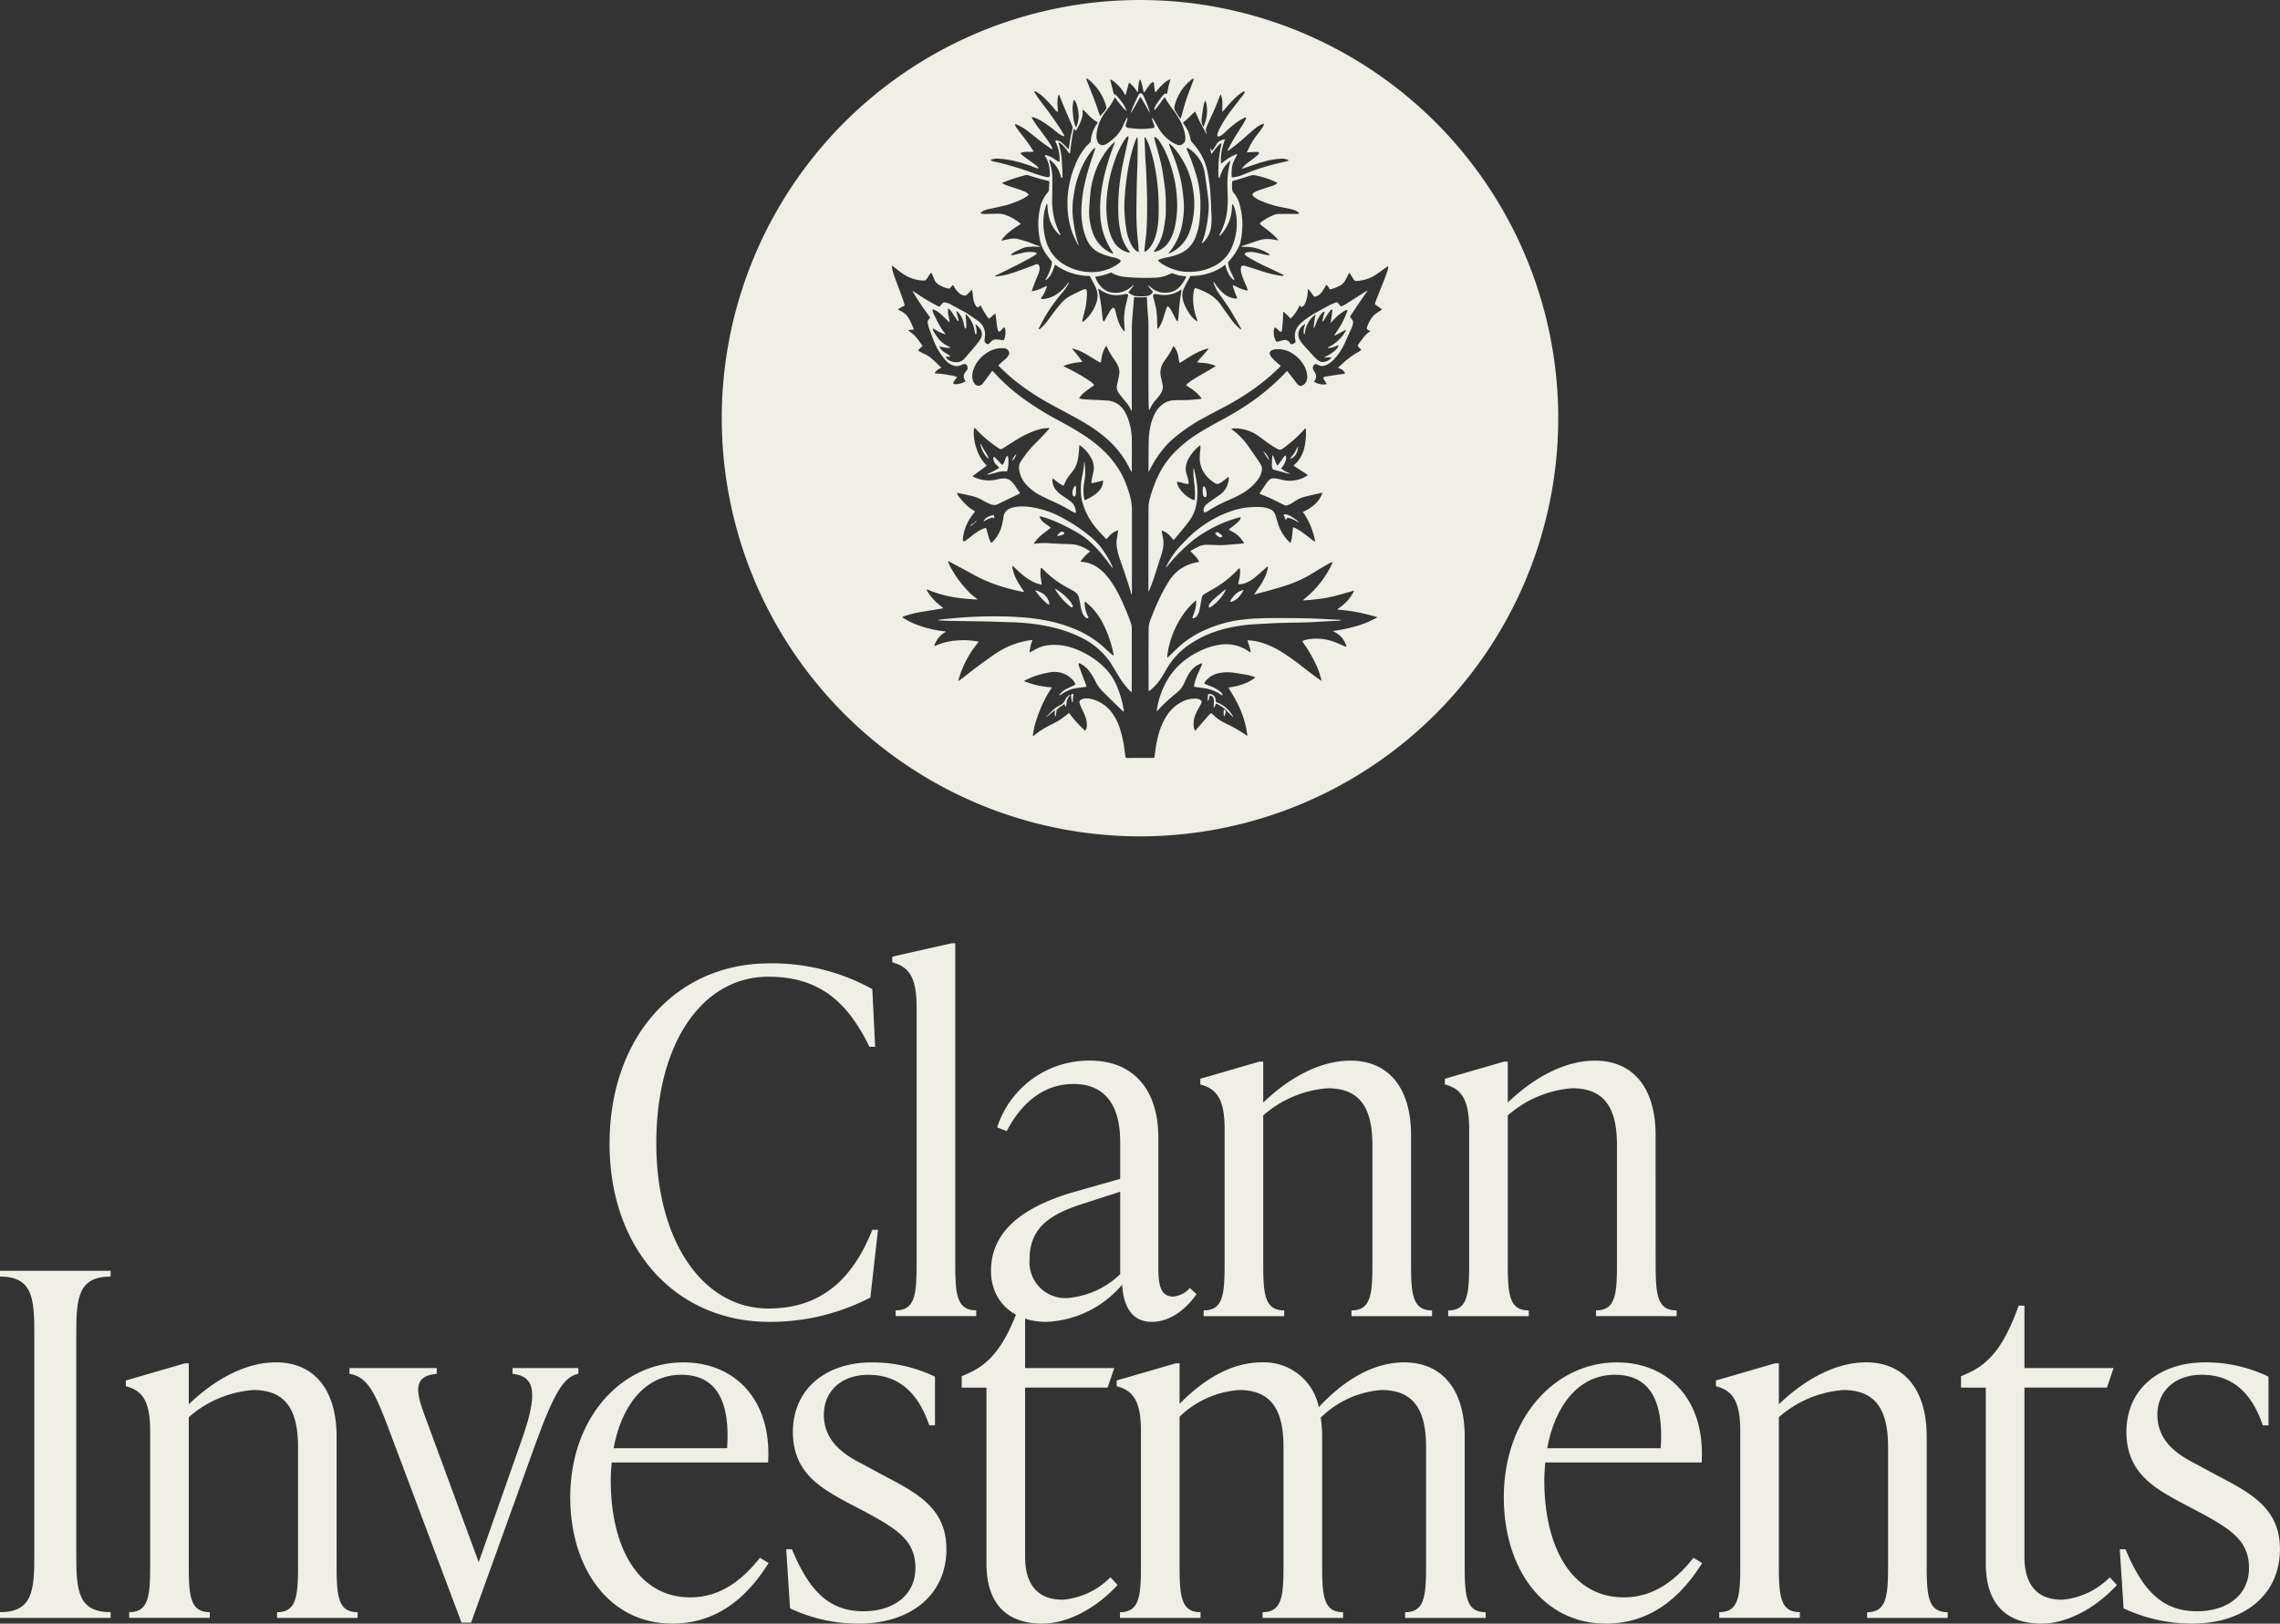 <svg id="Group_638" data-name="Group 638" xmlns="http://www.w3.org/2000/svg" xmlns:xlink="http://www.w3.org/1999/xlink" width="233.716" height="166.459" viewBox="0 0 233.716 166.459">
  <rect x="0" y="0" width="233.716" height="166.459" fill="#333333" stroke="none"/>
  <defs>
    <clipPath id="clip-path">
      <rect id="Rectangle_611" data-name="Rectangle 611" width="233.716" height="166.459" fill="none"/>
    </clipPath>
  </defs>
  <g id="Group_637" data-name="Group 637" clip-path="url(#clip-path)">
    <path id="Path_1" data-name="Path 1" d="M62.486,117.242c0-10.948,6.843-18.475,16.373-18.475a21.211,21.211,0,0,1,10.558,2.639l.293,5.914h-.587c-2.3-4.74-5.278-7.184-10.361-7.184-6.794,0-11.486,6.842-11.486,17.057,0,10.069,4.79,16.96,11.486,16.96,5.083,0,8.5-2.639,10.655-8.064H90l-.782,6.94a22.228,22.228,0,0,1-10.362,2.493c-9.482,0-16.373-7.332-16.373-18.28" fill="#efefe6"/>
    <path id="Path_2" data-name="Path 2" d="M91.81,134.935v-.586c2,0,2.151-1.662,2.151-4.79v-26.3c0-3.128-.831-4.154-2.493-4.594v-.586l6.061-1.369h.39v32.845c0,3.128.147,4.79,2.151,4.79v.586Z" fill="#efefe6"/>
    <path id="Path_3" data-name="Path 3" d="M122.65,132.687c-.782,1.124-2.4,2.835-4.594,2.835-2.3,0-2.933-2.053-3.03-3.813a10.72,10.72,0,0,1-7.772,3.813c-3.323,0-5.669-2.053-5.669-5.23,0-3.666,2.639-6.4,8.6-8.114l4.643-1.319v-3.568c0-1.417,0-6.158-4.79-6.158-3.177,0-5.425,2.1-6.842,4.838l-.978-.391a9.874,9.874,0,0,1,9.482-6.842c4.741,0,7.038,3.275,7.038,7.869v13c0,1.613,0,3.323,1.515,3.323a2.54,2.54,0,0,0,1.711-.879Zm-7.82-2.053v-8.456l-3.47,1.125c-3.324,1.026-5.816,2.3-5.816,5.767a3.671,3.671,0,0,0,3.91,4.008,8.856,8.856,0,0,0,5.376-2.444" fill="#efefe6"/>
    <path id="Path_4" data-name="Path 4" d="M144.643,129.559c0,3.128.147,4.79,2.151,4.79v.586h-8.26v-.586c2,0,2.15-1.662,2.15-4.79V117.438c0-3.715-1.173-5.865-4.594-5.865a11.282,11.282,0,0,0-6.6,2.786v15.2c0,3.128.147,4.79,2.151,4.79v.586h-8.26v-.586c2,0,2.151-1.662,2.151-4.79V115.776c0-3.128-.831-4.154-2.493-4.594V110.6l6.06-1.759h.391v4.2c2.591-2.493,5.768-4.3,8.945-4.3,3.812,0,6.207,2.688,6.207,7.624Z" fill="#efefe6"/>
    <path id="Path_5" data-name="Path 5" d="M169.715,129.559c0,3.128.147,4.79,2.151,4.79v.586H163.6v-.586c2.005,0,2.151-1.662,2.151-4.79V117.438c0-3.715-1.173-5.865-4.594-5.865a11.282,11.282,0,0,0-6.6,2.786v15.2c0,3.128.147,4.79,2.151,4.79v.586h-8.26v-.586c2,0,2.151-1.662,2.151-4.79V115.776c0-3.128-.831-4.154-2.493-4.594V110.6l6.06-1.759h.391v4.2c2.591-2.493,5.768-4.3,8.945-4.3,3.812,0,6.207,2.688,6.207,7.624Z" fill="#efefe6"/>
    <path id="Path_6" data-name="Path 6" d="M0,165.873v-.586c3.324,0,3.519-2.2,3.519-5.817V136.694c0-3.617-.2-5.816-3.519-5.816v-.587H11.339v.587c-3.323,0-3.519,2.2-3.519,5.816V159.47c0,3.617.2,5.817,3.519,5.817v.586Z" fill="#efefe6"/>
    <path id="Path_7" data-name="Path 7" d="M34.506,160.5c0,3.128.147,4.79,2.15,4.79v.586H28.4v-.586c2,0,2.151-1.662,2.151-4.79V148.375c0-3.715-1.173-5.865-4.6-5.865a11.282,11.282,0,0,0-6.6,2.786v15.2c0,3.128.146,4.79,2.151,4.79v.586h-8.26v-.586c2,0,2.151-1.662,2.151-4.79V146.713c0-3.128-.831-4.154-2.493-4.594v-.587l6.06-1.759h.391v4.2c2.59-2.493,5.768-4.3,8.945-4.3,3.812,0,6.207,2.688,6.207,7.624Z" fill="#efefe6"/>
    <path id="Path_8" data-name="Path 8" d="M52.54,140.262h6.745v.586c-1.466.294-2.444,1.809-4.448,7.332l-6.549,18.182H47.31l-7.624-20.284c-1.418-3.763-2.2-4.936-3.862-5.23v-.586h8.945v.586c-2.2.2-2.249,1.467-1.369,3.911l5.67,15.4,4.35-12.365c1.808-5.035,1.417-6.7-.88-6.941Z" fill="#efefe6"/>
    <path id="Path_9" data-name="Path 9" d="M78.786,160.252c-1.711,2.737-4.692,6.207-9.873,6.207-6.5,0-10.46-5.718-10.46-12.952,0-8.113,5.23-13.832,11.584-13.832,5.279,0,9.091,3.813,8.7,10.264H62.705c-.048.587-.1,1.173-.1,1.809,0,6.794,2.737,12.023,8.162,12.023,3.324,0,5.572-2.1,7.136-4.057ZM62.9,148.473H74.533c.343-4.839-1.124-7.527-4.692-7.527-3.763,0-6.158,3.226-6.94,7.527" fill="#efefe6"/>
    <path id="Path_10" data-name="Path 10" d="M80.984,164.9l-.391-6.061h.587c1.808,4.35,3.861,6.354,7.331,6.354,2.981,0,5.327-1.564,5.327-4.447s-2-4.057-5.376-5.866l-1.857-.977c-2.591-1.417-5.328-3.03-5.328-7.087,0-4.448,3.422-7.136,8.065-7.136a14.664,14.664,0,0,1,6.5,1.466v4.986h-.586c-1.222-3.617-3.373-5.181-6.256-5.181-2.737,0-4.546,1.662-4.546,4.1,0,2.982,2.493,4.3,4.106,5.132l1.808.978c3.519,1.857,6.647,3.372,6.647,7.673,0,4.644-3.617,7.625-8.993,7.625a16.413,16.413,0,0,1-7.038-1.564" fill="#efefe6"/>
    <path id="Path_11" data-name="Path 11" d="M114.562,162.5c-2.248,2.444-5.181,3.959-7.722,3.959-3.617,0-5.719-2-5.719-6.158V142.266H98.58v-1.173l.684-.294c2.395-1.075,3.812-3.03,5.23-6.94h.586v6.4h9.14l-.684,2H105.08v17.35c0,2.884,1.32,4.4,3.861,4.4a7.8,7.8,0,0,0,4.888-2.3Z" fill="#efefe6"/>
    <path id="Path_12" data-name="Path 12" d="M150.142,160.5c0,3.128.147,4.79,2.151,4.79v.586h-8.26v-.586c2,0,2.15-1.662,2.15-4.79V148.375c0-3.715-1.173-5.865-4.594-5.865a9.9,9.9,0,0,0-6.207,2.834,12.788,12.788,0,0,1,.146,1.955v13.2c0,3.128.147,4.79,2.151,4.79v.586h-8.26v-.586c2,0,2.15-1.662,2.15-4.79V148.375c0-3.715-1.173-5.865-4.545-5.865a9.777,9.777,0,0,0-6.11,2.737V160.5c0,3.128.147,4.79,2.151,4.79v.586h-8.26v-.586c2,0,2.15-1.662,2.15-4.79V146.713c0-3.128-.83-4.154-2.492-4.594v-.587l6.06-1.759h.391v4.154c2.395-2.444,5.279-4.252,8.407-4.252a5.725,5.725,0,0,1,5.865,4.594c2.444-2.639,5.474-4.594,8.749-4.594,3.812,0,6.207,2.688,6.207,7.624Z" fill="#efefe6"/>
    <path id="Path_13" data-name="Path 13" d="M174.481,160.252c-1.71,2.737-4.691,6.207-9.872,6.207-6.5,0-10.46-5.718-10.46-12.952,0-8.113,5.23-13.832,11.584-13.832,5.278,0,9.091,3.813,8.7,10.264H158.4c-.049.587-.1,1.173-.1,1.809,0,6.794,2.737,12.023,8.162,12.023,3.324,0,5.572-2.1,7.136-4.057ZM158.6,148.473h11.632c.342-4.839-1.124-7.527-4.692-7.527-3.763,0-6.158,3.226-6.94,7.527" fill="#efefe6"/>
    <path id="Path_14" data-name="Path 14" d="M197.5,160.5c0,3.128.147,4.79,2.151,4.79v.586h-8.261v-.586c2,0,2.151-1.662,2.151-4.79V148.375c0-3.715-1.173-5.865-4.594-5.865a11.282,11.282,0,0,0-6.6,2.786v15.2c0,3.128.147,4.79,2.151,4.79v.586h-8.26v-.586c2,0,2.151-1.662,2.151-4.79V146.713c0-3.128-.831-4.154-2.493-4.594v-.587l6.06-1.759h.391v4.2c2.591-2.493,5.768-4.3,8.945-4.3,3.812,0,6.207,2.688,6.207,7.624Z" fill="#efefe6"/>
    <path id="Path_15" data-name="Path 15" d="M217,162.5c-2.248,2.444-5.181,3.959-7.722,3.959-3.617,0-5.719-2-5.719-6.158V142.266h-2.541v-1.173l.684-.294c2.4-1.075,3.812-3.03,5.23-6.94h.586v6.4h9.14l-.684,2h-8.456v17.35c0,2.884,1.32,4.4,3.861,4.4a7.8,7.8,0,0,0,4.888-2.3Z" fill="#efefe6"/>
    <path id="Path_16" data-name="Path 16" d="M217.684,164.9l-.391-6.061h.587c1.808,4.35,3.861,6.354,7.331,6.354,2.981,0,5.327-1.564,5.327-4.447s-2-4.057-5.376-5.866L223.3,153.9c-2.591-1.417-5.328-3.03-5.328-7.087,0-4.448,3.421-7.136,8.065-7.136a14.664,14.664,0,0,1,6.5,1.466v4.986h-.586c-1.222-3.617-3.373-5.181-6.256-5.181-2.737,0-4.546,1.662-4.546,4.1,0,2.982,2.493,4.3,4.106,5.132l1.808.978c3.519,1.857,6.647,3.372,6.647,7.673,0,4.644-3.616,7.625-8.993,7.625a16.41,16.41,0,0,1-7.038-1.564" fill="#efefe6"/>
    <path id="Path_17" data-name="Path 17" d="M129.483,46.256a6.933,6.933,0,0,0,.621.932,1.621,1.621,0,0,0-.621-.932" fill="#efefe6"/>
    <path id="Path_18" data-name="Path 18" d="M123.37,50.857a.191.191,0,0,0,.188.115.178.178,0,0,0,.122-.185,1.667,1.667,0,0,0-.1-.7.354.354,0,0,0-.2-.235c-.027.034-.05.051-.054.071a2.227,2.227,0,0,0,0,.822.378.378,0,0,0,.046.108" fill="#efefe6"/>
    <path id="Path_19" data-name="Path 19" d="M101.317,47.045a.91.91,0,0,0-.147-.447,11.684,11.684,0,0,1-.6-1.025.564.564,0,0,0-.077-.089,2.762,2.762,0,0,0,.825,1.561" fill="#efefe6"/>
    <path id="Path_20" data-name="Path 20" d="M103.28,46.733a.376.376,0,0,0-.179.223c-.064.154-.121.311-.187.463a.42.42,0,0,1-.192.248c-.094-.1-.188-.193-.28-.29-.12-.127-.238-.255-.358-.381a.416.416,0,0,0-.234-.144c-.013.02-.028.033-.028.046a1,1,0,0,0,.209.642c.071.084.154.159.233.237.054.054.127.093.161.179a1.913,1.913,0,0,1-.3.189c-.1.059-.2.122-.309.178s-.213.106-.319.159a.964.964,0,0,0-.332.183,1.587,1.587,0,0,0,.224-.019c.261-.065.522-.131.781-.206a2.4,2.4,0,0,1,.913-.118.78.78,0,0,0,.15-.014,3.362,3.362,0,0,0,.107-1.451.5.5,0,0,0-.056-.124" fill="#efefe6"/>
    <path id="Path_21" data-name="Path 21" d="M130.6,48.168c.068.02.138.037.207.055.2.052.4.1.6.157.13.035.257.083.388.112a1.384,1.384,0,0,0,.518.065,2.747,2.747,0,0,1-1-.537,1.609,1.609,0,0,0,.154-.166,2.37,2.37,0,0,0,.315-.61.85.85,0,0,0,.046-.421.543.543,0,0,0-.056-.125.47.47,0,0,0-.2.184c-.148.205-.291.414-.437.621-.054.075-.1.164-.2.2a1.369,1.369,0,0,1-.24-.509c-.071-.174-.138-.348-.209-.529a.257.257,0,0,0-.075.208c-.016.253-.029.506-.037.759,0,.087.012.174.015.261a.275.275,0,0,0,.22.274" fill="#efefe6"/>
    <path id="Path_22" data-name="Path 22" d="M124.407,61.453a3.536,3.536,0,0,0-.4.439.707.707,0,0,0-.106.235.12.12,0,0,0,.063.152.944.944,0,0,0,.362-.2,4.868,4.868,0,0,0,1.106-1.2,1.866,1.866,0,0,0,.232-.463.674.674,0,0,0-.1.05c-.388.327-.78.65-1.16.985" fill="#efefe6"/>
    <path id="Path_23" data-name="Path 23" d="M103.733,47.267a1.306,1.306,0,0,0,.448-.723,1.6,1.6,0,0,0-.448.723" fill="#efefe6"/>
    <path id="Path_24" data-name="Path 24" d="M116.822,10.047c.021-.037.032-.091.106-.089.1.171.209.345.312.522s.195.344.3.513a4.35,4.35,0,0,0,.332.576c-.02-.091-.025-.129-.037-.164-.054-.165-.109-.33-.167-.494a9.534,9.534,0,0,0-.463-1.092.472.472,0,0,0-.251-.262c-.156.016-.22.128-.278.241a16.253,16.253,0,0,0-.731,1.648.806.806,0,0,0-.019.137,2.239,2.239,0,0,0,.243-.379q.327-.579.655-1.157" fill="#efefe6"/>
    <path id="Path_25" data-name="Path 25" d="M131.84,53.285c.049-.076.086-.135.131-.207.078.016.155.027.23.047a2.838,2.838,0,0,1,.688.309.492.492,0,0,0,.282.1,5.568,5.568,0,0,0-.952-.658,1.5,1.5,0,0,0-.5-.148.668.668,0,0,0-.129.015c.054.159.1.3.153.439.013.036.056.062.093.1" fill="#efefe6"/>
    <path id="Path_26" data-name="Path 26" d="M126.516,61.046c-.028.032-.057.067-.085.1l-.042.054a2.941,2.941,0,0,0-.246.376h0a.683.683,0,0,0-.052.119.2.2,0,0,0,.022.009.051.051,0,0,0,.022.006.207.207,0,0,0,.07-.008,1.937,1.937,0,0,0,.663-.36,3.21,3.21,0,0,0,.607-.858,1.894,1.894,0,0,0-.837.429,1.74,1.74,0,0,0-.122.129" fill="#efefe6"/>
    <path id="Path_27" data-name="Path 27" d="M132.928,46.413a2.651,2.651,0,0,0,.136-.636,1.2,1.2,0,0,0-.2.332,2.557,2.557,0,0,1-.378.6c-.066.079-.134.156-.2.238a.37.37,0,0,0-.038.1,1.065,1.065,0,0,0,.675-.636" fill="#efefe6"/>
    <path id="Path_28" data-name="Path 28" d="M124.862,54.995a.622.622,0,0,0,.171.076.225.225,0,0,0,.273-.1.375.375,0,0,0-.059-.1,4.16,4.16,0,0,0-.336-.258.313.313,0,0,0-.177-.046.186.186,0,0,0-.174.1.9.9,0,0,0,.3.323" fill="#efefe6"/>
    <path id="Path_29" data-name="Path 29" d="M109.507,71.343a1.307,1.307,0,0,0-.362.495.763.763,0,0,1-.287.339,2.09,2.09,0,0,1-.262.164,2.91,2.91,0,0,0-.714.509c-.21.2-.411.418-.613.628,0,0,.007.024.016.047a7.321,7.321,0,0,1,.861-.7c-.007.128-.018.23-.019.332a1.062,1.062,0,0,0,.018.211c0,.022.034.04.08.086.032-.258.06-.482.086-.686a5.647,5.647,0,0,1,.8-.584c.067.073.021.205.143.267a1.289,1.289,0,0,0,.038-.133c.016-.094.032-.188.039-.283a1.155,1.155,0,0,1,.243-.61c.038-.051.073-.1.111-.154l-.026-.031a1.272,1.272,0,0,0-.153.1" fill="#efefe6"/>
    <path id="Path_30" data-name="Path 30" d="M125.531,72.731c-.09.1-.1.115-.1.2,0,.141.006.283.015.423,0,.023.027.045.052.085a1.35,1.35,0,0,0,.145-.417.29.29,0,0,0-.109-.29" fill="#efefe6"/>
    <path id="Path_31" data-name="Path 31" d="M109.783,71.219c.011.128.015.23.03.331.018.125.042.248.07.371a.063.063,0,0,0,.092.054c0-.09,0-.184,0-.277s.026-.189.025-.283.068-.175.041-.272c-.105-.014-.172.05-.259.076" fill="#efefe6"/>
    <path id="Path_32" data-name="Path 32" d="M116.859,0a42.873,42.873,0,1,0,42.872,42.873A42.873,42.873,0,0,0,116.859,0m16.2,21.748a1.284,1.284,0,0,1,.122.116.343.343,0,0,1-.257.065c-.42.005-.841.006-1.262.006-.182,0-.365,0-.547-.006a1.383,1.383,0,0,0-.489.093,5.428,5.428,0,0,0-1.4.792,1.134,1.134,0,0,0-.1.1,2.251,2.251,0,0,0,.374.34,11.009,11.009,0,0,1,1.1.9,3.457,3.457,0,0,1,.435.478,1.228,1.228,0,0,1-.157-.008,4.512,4.512,0,0,0-.919-.121,2.959,2.959,0,0,0-.868.125c-.3.094-.6.2-.9.3l-.767.258c-.058.02-.113.046-.165.068,0,.065.039.056.066.056.159,0,.318,0,.476,0a4.467,4.467,0,0,1,2.164.65.34.34,0,0,1,.174.154c-.016.051-.059.053-.1.047-.141-.019-.283-.035-.421-.065-.271-.06-.54-.131-.81-.19a2.44,2.44,0,0,0-.78-.068,1.714,1.714,0,0,0-.3.058.6.6,0,0,0-.139.082.278.278,0,0,0,.139.243,3.17,3.17,0,0,0,.278.183,21.063,21.063,0,0,0,1.922,1c.485.215.96.454,1.437.687a.507.507,0,0,1,.244.177,1.429,1.429,0,0,1-.483-.017,13.642,13.642,0,0,1-2.068-.541c-.429-.145-.861-.277-1.293-.41a1.181,1.181,0,0,0-.413-.071.261.261,0,0,0-.144.211,1.2,1.2,0,0,0,.037.565,6.653,6.653,0,0,0,.389,1.047,4.665,4.665,0,0,1,.275.726.732.732,0,0,1-.142,0,3.975,3.975,0,0,1-.914-.334c-.15-.071-.3-.138-.476-.219a.612.612,0,0,0,.009.146,9.591,9.591,0,0,0,.429,1.159c.007.013,0,.031,0,.058a.683.683,0,0,1-.321,0,2.195,2.195,0,0,1-1.135-.563,4.961,4.961,0,0,1-.765-.878,1.208,1.208,0,0,0-.218-.275.557.557,0,0,0,.013.1,4.435,4.435,0,0,0,.511,1.044c.238.338.474.676.713,1.012.379.531.706,1.093,1.031,1.656q.3.516.591,1.032c.007.011,0,.028.007.054-.063.008-.1-.041-.14-.069a1.1,1.1,0,0,1-.129-.1,5.962,5.962,0,0,1-.752-.828c-.326-.459-.658-.914-.977-1.378A4.027,4.027,0,0,0,123.67,30a6.692,6.692,0,0,0-.961-.414c-.066-.02-.135-.032-.216-.052a.992.992,0,0,0-.091.171,1.675,1.675,0,0,0-.057.28,5.546,5.546,0,0,0,.314,2.622.838.838,0,0,1,.078.339,1.979,1.979,0,0,1-.442-.338,2.667,2.667,0,0,1-.28-.323,5.475,5.475,0,0,1-.632-1.143,2.7,2.7,0,0,1-.174-.666,1.769,1.769,0,0,1,.177-.971c.113-.244.247-.479.374-.716.086-.16.176-.319.271-.489a7.29,7.29,0,0,0,1.251-.119,6.227,6.227,0,0,0,1.222-.388,4.927,4.927,0,0,0,1.069-.638c.06.011.049.05.055.078a3.49,3.49,0,0,0,.5,1.152,1.036,1.036,0,0,0,.4.335.5.5,0,0,0-.017-.129c-.087-.188-.175-.373-.266-.558a3.45,3.45,0,0,1-.342-.96c-.009-.054-.012-.109-.019-.17.111-.136.219-.272.331-.4a6.3,6.3,0,0,0,.777-1.224,2.442,2.442,0,0,0,.209-.679,8.621,8.621,0,0,0,.153-1.561,7.907,7.907,0,0,0-.307-2.161,2.82,2.82,0,0,0-.586-1.1.52.52,0,0,1-.141-.3,3.9,3.9,0,0,1-.007-.877.142.142,0,0,1,.019-.039c.314-.089.626-.174.936-.268.25-.076.5-.165.746-.243a2.423,2.423,0,0,1,.346-.084.732.732,0,0,1,.26,0,8.8,8.8,0,0,1,2.059.652c.035.018.071.035.1.054l.177.1a1.961,1.961,0,0,1-.593.3c-.308.1-.62.2-.928.3-.2.068-.406.138-.6.219a1.885,1.885,0,0,0-.31.173.282.282,0,0,0-.144.194.574.574,0,0,0,.215.265,2.643,2.643,0,0,0,.6.341,10.2,10.2,0,0,0,2.386.718c.3.051.591.116.883.191a1.794,1.794,0,0,1,.6.276m-12.028,7.532a1.955,1.955,0,0,1-1.28.71,2.208,2.208,0,0,1-1.622-.4c-.142-.1-.274-.215-.412-.325-.047.051,0,.091.025.119.089.121.185.237.282.353.05.061.106.116.166.181a.916.916,0,0,1-.675.439,5.4,5.4,0,0,1-1.093,0,1.7,1.7,0,0,1-.768-.384l.554-.7c-.05-.055-.081-.015-.106.007a2.561,2.561,0,0,1-.508.39,2.4,2.4,0,0,1-1.646.321,1.9,1.9,0,0,1-1.02-.53,2.985,2.985,0,0,1-.673-1.087c.3-.058.587-.1.86-.168s.523-.179.783-.271a3.133,3.133,0,0,0,1.374.451,21.132,21.132,0,0,0,3.162.077,3.4,3.4,0,0,0,1.358-.323c.114-.052.234-.095.338-.138.25.081.48.172.718.226s.484.075.741.112a1.28,1.28,0,0,1-.05.143,4.768,4.768,0,0,1-.508.8m.065.533a23.87,23.87,0,0,0-.282,2.457c-.009.151-.026.3-.047.45a2.03,2.03,0,0,1-.063.235.658.658,0,0,1-.2-.278c-.149-.28-.294-.561-.444-.841a1.841,1.841,0,0,0-.152-.241.4.4,0,0,0-.228-.185.573.573,0,0,0-.091.124c-.057.147-.108.3-.155.449-.081.258-.155.517-.237.774a4.416,4.416,0,0,1-.406.832.6.6,0,0,1-.1.108c-.064-.04-.056-.091-.057-.135-.014-.31-.034-.62-.036-.928a6.632,6.632,0,0,0-.227-1.574c-.04-.161-.087-.321-.131-.482a.652.652,0,0,1-.03-.343.27.27,0,0,1,.286-.088c.125.019.25.045.376.058a3.516,3.516,0,0,0,.972,0,2.725,2.725,0,0,0,1.035-.4l.22-.14a1.075,1.075,0,0,1,0,.153m-5.826,3.872c0,.086.014.171.024.294a1.224,1.224,0,0,1-.131-.106,2.779,2.779,0,0,1-.493-.836,6.384,6.384,0,0,1-.274-.909c-.031-.132-.067-.262-.108-.391a.267.267,0,0,0-.175-.2.777.777,0,0,0-.334.335c-.155.257-.3.523-.449.783a1.286,1.286,0,0,1-.191.31.407.407,0,0,1-.112-.282c-.037-.291-.07-.582-.1-.875-.058-.584-.159-1.161-.27-1.737-.03-.155-.06-.309-.091-.464.067-.03.091.026.124.048a3.4,3.4,0,0,0,.928.476,2.814,2.814,0,0,0,1.318.082c.188-.028.374-.066.581-.1l.124.116c-.062.265-.117.521-.183.774a6.766,6.766,0,0,0-.238,1.691c0,.333.031.665.049,1M112.778,21.9a7.266,7.266,0,0,0,1.125,3.711c.06.095.119.189.175.284a1.121,1.121,0,0,1,.049.126,1.657,1.657,0,0,1-.414-.171,3.615,3.615,0,0,1-1.656-1.894,6.387,6.387,0,0,1-.4-2.754c.027-.475.076-.949.115-1.423a8.645,8.645,0,0,1,.3-1.537,8.253,8.253,0,0,1,1.5-2.976,5.515,5.515,0,0,1,.67-.7c.009-.008.025-.008.038-.012,0,.016.011.032.007.045a26.365,26.365,0,0,0-1.048,3.232,18.363,18.363,0,0,0-.376,2.057,11.63,11.63,0,0,0-.078,2.017m1,2.01a6.47,6.47,0,0,1-.277-1.252,10.175,10.175,0,0,1-.1-1.541,14.724,14.724,0,0,1,.9-4.771,9.929,9.929,0,0,1,.861-1.849,4.319,4.319,0,0,1,.259-.371.317.317,0,0,1,.235-.155.537.537,0,0,1-.01.282c-.1.442-.186.884-.285,1.326-.175.78-.357,1.56-.474,2.353-.1.683-.189,1.367-.228,2.056-.035.62-.048,1.237-.027,1.856a9.863,9.863,0,0,0,.316,2.305,4.279,4.279,0,0,0,.655,1.391c.074.1.143.207.231.336a.786.786,0,0,1-.153.006,2.384,2.384,0,0,1-1.369-.888,3.816,3.816,0,0,1-.534-1.084m2.88.972c.025.221.039.443.053.664.006.086,0,.173,0,.3a1.283,1.283,0,0,1-.58-.491,4.218,4.218,0,0,1-.317-.584,5.1,5.1,0,0,1-.373-1.323,13.856,13.856,0,0,1-.188-2.653c.014-.388.047-.774.075-1.162.013-.183.029-.364.052-.545.054-.431.1-.865.171-1.3a19.647,19.647,0,0,1,.512-2.392,9.24,9.24,0,0,1,.408-1.191c.021-.049.051-.092.1-.183a3.967,3.967,0,0,1,.048.425c0,.729-.015,1.459-.025,2.188,0,.174-.013.349-.018.523-.021.7-.048,1.4-.061,2.093-.017.927-.036,1.855-.031,2.783a27.377,27.377,0,0,0,.171,2.848m.894-5.551c-.021-.595-.04-1.19-.067-1.785-.017-.371-.046-.743-.07-1.116,0-.047-.009-.1-.011-.141q-.043-1.083-.084-2.165a.331.331,0,0,1,.031-.084c.042.056.076.1.1.14a4.9,4.9,0,0,1,.422.982,17.259,17.259,0,0,1,.59,2.4,23.046,23.046,0,0,1,.266,2.314c.044.755.045,1.508.03,2.261a8.241,8.241,0,0,1-.274,1.95,3.658,3.658,0,0,1-.531,1.164,1.848,1.848,0,0,1-.4.433.3.3,0,0,1-.245.1,1.806,1.806,0,0,1,0-.208c.047-.433.1-.866.148-1.3.029-.267.059-.535.073-.8.067-1.38.071-2.761.022-4.14m3.765,1.109a15.42,15.42,0,0,0-.286-2,15.589,15.589,0,0,0-.8-2.584c-.129-.324-.246-.652-.368-.979-.016-.043-.025-.089-.053-.188a1.957,1.957,0,0,1,.454.389,8.48,8.48,0,0,1,2.018,4.264,8.736,8.736,0,0,1,.1,2.3,8.026,8.026,0,0,1-.5,2.244,3.773,3.773,0,0,1-1.8,1.978,1.279,1.279,0,0,1-.151.069c-.044.018-.089.028-.151.047.01-.034.01-.057.022-.07a6.171,6.171,0,0,0,1.357-2.845,9.185,9.185,0,0,0,.167-2.626m-1.074-2.616a11.737,11.737,0,0,1,.343,1.942,12.151,12.151,0,0,1,.07,1.233,10.128,10.128,0,0,1-.266,2.384,4.381,4.381,0,0,1-.627,1.457,2.307,2.307,0,0,1-1.208.919,1.156,1.156,0,0,1-.185.043.567.567,0,0,1-.109-.006,1.377,1.377,0,0,1,.077-.132,5.334,5.334,0,0,0,.97-2.352c.053-.337.106-.675.15-1.012a3.746,3.746,0,0,0,.03-.474c.005-.413,0-.825,0-1.239a12.255,12.255,0,0,0-.131-1.634c-.06-.448-.123-.9-.192-1.342-.089-.572-.233-1.134-.378-1.694-.117-.452-.247-.9-.37-1.352a2.954,2.954,0,0,1-.115-.528.692.692,0,0,1,.145.04,1.134,1.134,0,0,1,.356.347,6.858,6.858,0,0,1,.587,1,12.6,12.6,0,0,1,.85,2.4m2.916-5.554a14.278,14.278,0,0,1,.237-1.594c.026-.113.072-.221.121-.369a.763.763,0,0,1,.1.164,3.764,3.764,0,0,1,.073.42,3.554,3.554,0,0,1-.145,1.593c-.056.155-.105.314-.166.5a.6.6,0,0,1-.082-.095,1.076,1.076,0,0,1-.139-.617m-.073.366q.3.589.617,1.169a3.42,3.42,0,0,0-.115-.5,3.636,3.636,0,0,1,.24-.653c.132-.314.274-.625.423-.931.253-.522.463-1.062.671-1.6.056-.146.115-.291.173-.434.068.012.059.06.07.092a2.265,2.265,0,0,1,.126.7c.007.254,0,.508,0,.762,0,.059.006.119.011.222.073-.083.12-.134.164-.187a14.256,14.256,0,0,1,1.245-1.345,4.007,4.007,0,0,1,.618-.482.3.3,0,0,1,.275-.063,1.1,1.1,0,0,1-.214.374c-.362.472-.728.942-1.091,1.413a14.05,14.05,0,0,0-1.3,2.017,3.777,3.777,0,0,0-.206.53.261.261,0,0,0,.019.258.588.588,0,0,0,.395-.123c.118-.094.236-.189.346-.291a10.528,10.528,0,0,1,1.311-1.1c.2-.133.407-.246.614-.362a.284.284,0,0,1,.225-.054c.05.052.012.1-.01.149a7.1,7.1,0,0,1-.5.868c-.445.695-.884,1.393-1.263,2.127-.04.077-.075.156-.113.234l.033.034c.038-.023.077-.045.114-.069a18.435,18.435,0,0,0,1.575-1.269c.352-.308.7-.617,1.061-.919a3.092,3.092,0,0,1,.632-.424c.09-.045.188-.075.307-.123a.421.421,0,0,1,0,.13,2.005,2.005,0,0,1-.152.3c-.139.2-.28.4-.435.6a7.066,7.066,0,0,0-.942,1.483c-.063.135-.134.268-.2.4.043.071.1.037.152.035.254-.013.507-.029.761-.039a1.176,1.176,0,0,1,.236.02.36.36,0,0,1,.1.056.438.438,0,0,1-.155.245c-.138.119-.278.235-.422.347-.2.157-.4.306-.606.461a3.134,3.134,0,0,0-.6.595c.094-.026.153-.037.21-.056.686-.224,1.36-.483,2.057-.672a8.429,8.429,0,0,1,1.683-.3,1.931,1.931,0,0,1,.751.093c.036.013.069.034.1.051-.034.09-.116.091-.179.108-.191.054-.384.1-.577.143a24.24,24.24,0,0,0-3.1.917c-.29.106-.575.227-.862.343a3.422,3.422,0,0,1-.915.25,1.6,1.6,0,0,1-.17,0,.837.837,0,0,1-.028-.125,4.634,4.634,0,0,1,.055-1.02,2.769,2.769,0,0,1,.334-.838c.046-.082.09-.168.131-.252a1.052,1.052,0,0,0,.041-.129.568.568,0,0,0-.295.095,2.964,2.964,0,0,0-.279.133c-.1.05-.2.1-.29.162s-.172.114-.256.175-.168.12-.248.185-.15.136-.242.22a1.619,1.619,0,0,1-.047-.179,3,3,0,0,1,.025-.781,5.77,5.77,0,0,1,.356-1.428.518.518,0,0,0,.019-.11.537.537,0,0,0-.121.009c-.112.04-.221.086-.331.131a.869.869,0,0,0-.44.414c-.113.208-.254.4-.4.62a.972.972,0,0,1-.1-.119,1.6,1.6,0,0,0-.1-.181,2.866,2.866,0,0,0,.116.641c.186-.246.345-.46.51-.671a3.163,3.163,0,0,1,.238-.265.693.693,0,0,1,.3-.18,11.313,11.313,0,0,0-.313,3.569c.06.017.078-.017.093-.055.075-.192.143-.387.228-.575a3.01,3.01,0,0,1,.689-.989c.058-.054.12-.1.214-.181-.019.081-.029.123-.039.164a8.687,8.687,0,0,0-.287,2.116q.007.573.027,1.143a11.479,11.479,0,0,1-.063,1.807,6.734,6.734,0,0,1-.721,2.28c-.032.061-.061.126-.1.2a.164.164,0,0,0,.154-.066,3.19,3.19,0,0,0,.266-.305,4.531,4.531,0,0,0,.794-1.664,5.989,5.989,0,0,0,.116-.9.931.931,0,0,1,.045-.325.453.453,0,0,1,.08.1c.054.132.111.263.152.4a5.02,5.02,0,0,1,.211,1.288,6.239,6.239,0,0,1-.524,2.711,3.75,3.75,0,0,1-1.686,1.814,5.26,5.26,0,0,1-1.868.607,6.972,6.972,0,0,1-1.259.036,4.428,4.428,0,0,1-1.136-.247,5.543,5.543,0,0,1-1.181-.557,2.559,2.559,0,0,1-.267-.2,2.033,2.033,0,0,1-.159-.161.948.948,0,0,1,.128-.082,4.091,4.091,0,0,1,.8-.222,5.81,5.81,0,0,0,1.384-.422,2.921,2.921,0,0,0,1.509-1.578,6.487,6.487,0,0,0,.437-1.7,14.161,14.161,0,0,0,.1-1.782,10.368,10.368,0,0,0-.362-2.7,20.053,20.053,0,0,0-.951-2.689c-.037-.088-.068-.178-.1-.269a.29.29,0,0,1,0-.086.4.4,0,0,1,.133.023,3.765,3.765,0,0,1,.392.268,3.83,3.83,0,0,1,1.113,1.493,3.671,3.671,0,0,1,.228.9q.175,1.189.329,2.381a6.842,6.842,0,0,1,.051,1.4c-.033.427-.087.853-.154,1.275-.055.344-.14.684-.215,1.024a4.949,4.949,0,0,1-.288.88c-.014.036-.024.073-.049.146a.583.583,0,0,0,.1-.055,2.641,2.641,0,0,0,.861-1.628,7.877,7.877,0,0,0,.024-1.543c-.005-.088-.017-.174-.017-.261,0-.635-.051-1.269-.094-1.9a15.879,15.879,0,0,0-.321-2.137,5.744,5.744,0,0,0-1.025-2.207c-.158-.218-.332-.425-.506-.632a.654.654,0,0,1-.17-.332,3.271,3.271,0,0,0-.63-1.448c-.041-.058-.077-.121-.113-.181a.309.309,0,0,1-.017-.065c.1-.086.209-.173.313-.267s.2-.183.295-.276.208-.2.311-.3l.3-.292c.227.406.374.826.572,1.222m-2.666-1.758a3.929,3.929,0,0,1,.307-.9,4.911,4.911,0,0,1,1.342-1.76.74.74,0,0,1,.322-.184,1.125,1.125,0,0,1-.033.169q-.178.479-.362.955a21.117,21.117,0,0,0-.78,2.416,2.133,2.133,0,0,1-.2.575c-.081-.118-.144-.207-.205-.3-.1-.151-.2-.3-.3-.455a.67.67,0,0,1-.084-.522m-4.991.323a3.044,3.044,0,0,0-.236-.491c-.168-.25-.359-.485-.547-.72a1.331,1.331,0,0,0-.464-.383c-.121-.476-.239-.938-.355-1.4,0-.013.009-.03.015-.046a.263.263,0,0,1,.19.072,4.4,4.4,0,0,1,1.018.993,3.988,3.988,0,0,1,.211.343c.032.054.062.108.108.188a1.073,1.073,0,0,0,.062-.14c.1-.352.187-.7.281-1.057a.576.576,0,0,1,.049-.094,3.42,3.42,0,0,1,.834.952c.078-.006.071-.052.075-.088.02-.222.037-.442.06-.664a1.332,1.332,0,0,1,.123-.5c.06-.015.079.026.09.061.054.165.107.331.151.5s.07.325.105.487a.541.541,0,0,0,.1.254,4.666,4.666,0,0,0,.269-.4c.093-.119.177-.244.273-.36A1,1,0,0,1,118.2,8.4a.326.326,0,0,1,.091.243q.045.354.093.707a.928.928,0,0,0,.022.091c.085.006.108-.065.148-.108.192-.211.375-.431.576-.633a2.748,2.748,0,0,1,.685-.51,1.113,1.113,0,0,1,.169-.059c-.072.258-.146.491-.2.726s-.093.482-.141.735l-.274.017c-.116.134-.247.272-.361.422-.167.222-.326.45-.481.68a1.562,1.562,0,0,0-.218.543c.056.045.08,0,.1-.024a6.736,6.736,0,0,0,.6-.768c.115-.162.235-.319.349-.474.029.009.052.007.056.017a12.247,12.247,0,0,0,.829,1.246,10.193,10.193,0,0,1,.658.991,5.023,5.023,0,0,1,.561,1.485,1.94,1.94,0,0,1,.037.614.622.622,0,0,1-.834.5,3.414,3.414,0,0,1-.51-.254,4.231,4.231,0,0,1-1.379-1.421c-.169-.287-.332-.578-.5-.865a.55.55,0,0,0-.181-.217c.01.362.233.642.255.985a.887.887,0,0,1-.153.056,7.14,7.14,0,0,1-1.684.076c-.261-.016-.522-.046-.781-.078a.459.459,0,0,1-.319-.136.367.367,0,0,1,.012-.28q.076-.249.142-.5a.836.836,0,0,0,0-.174,1.121,1.121,0,0,0-.094.129,5.6,5.6,0,0,0-.295.6,3.669,3.669,0,0,1-1.1,1.5,7.31,7.31,0,0,1-.585.449,1.048,1.048,0,0,1-.3.142.542.542,0,0,1-.672-.3,1.436,1.436,0,0,1-.12-.72,4.043,4.043,0,0,1,.157-.864,4.482,4.482,0,0,1,.789-1.535c.132-.168.254-.345.383-.515a5.178,5.178,0,0,0,.54-.934c.38.482.73.941,1.155,1.387a.505.505,0,0,0,0-.162m-3.877-3.071a3.984,3.984,0,0,1,.6.543,5.313,5.313,0,0,1,1.217,2.126c.027.1.044.2.064.289-.158.308-.431.505-.6.779-.071,0-.076-.06-.092-.1-.051-.117-.1-.233-.14-.354-.333-1.043-.761-2.048-1.157-3.067a.822.822,0,0,1-.09-.293.225.225,0,0,1,.2.075m-.58,3.416a.572.572,0,0,1,.053-.312,4.688,4.688,0,0,1,.394.39,5.175,5.175,0,0,0,.735.676c.116.082.237.158.368.244-.021.043-.039.084-.06.123s-.04.069-.062.1a3.388,3.388,0,0,0-.588,1.766c-.063.063-.125.123-.185.184-.126.133-.261.256-.375.4a6.884,6.884,0,0,0-1.015,1.741,10.427,10.427,0,0,0-.686,2.4,9.877,9.877,0,0,0-.108,2.206,8.285,8.285,0,0,0,.427,2.238,9.325,9.325,0,0,0,.616,1.34c.019.032.041.064.062.1l.025-.01c-.009-.035-.016-.071-.028-.106a10.417,10.417,0,0,1-.36-1.381c-.067-.373-.121-.75-.176-1.127-.021-.14-.031-.283-.046-.425a8.353,8.353,0,0,1,.081-1.922,10.609,10.609,0,0,1,.773-2.862,8.007,8.007,0,0,1,1.052-1.8,1.48,1.48,0,0,1,.4-.377.9.9,0,0,1-.021.165q-.129.4-.266.789-.4,1.158-.7,2.348a14.84,14.84,0,0,0-.4,2.487,8.48,8.48,0,0,0,.165,2.556,5.757,5.757,0,0,0,.387,1.123,2.66,2.66,0,0,0,1.414,1.379,6.718,6.718,0,0,0,1.107.36c.139.032.278.064.416.1a1.243,1.243,0,0,1,.531.288.731.731,0,0,1-.272.309,4.7,4.7,0,0,1-.959.524,4.808,4.808,0,0,1-1.84.331,5.454,5.454,0,0,1-2.678-.737,4.086,4.086,0,0,1-1.9-2.383A6.428,6.428,0,0,1,107,22.079,4.009,4.009,0,0,1,107.26,21l.063-.143c.021.091.037.145.046.2s.009.112.014.166a5.322,5.322,0,0,0,.151,1.06,3.776,3.776,0,0,0,1.015,1.748,1.379,1.379,0,0,0,.149.11.712.712,0,0,0-.1-.293,7.334,7.334,0,0,1-.539-1.472,8.062,8.062,0,0,1-.2-2.1c.01-.643.01-1.287.017-1.929a5.088,5.088,0,0,0-.105-1.065c-.056-.27-.134-.537-.2-.806-.007-.03-.015-.06-.023-.088.051-.037.083,0,.108.021a3.812,3.812,0,0,1,.4.371,3.157,3.157,0,0,1,.672,1.246.368.368,0,0,0,.108.231.169.169,0,0,0,.073-.167c0-.159,0-.318,0-.476-.023-.42-.051-.84-.076-1.259a5.734,5.734,0,0,0-.178-1.15c-.052-.192-.092-.386-.137-.578.053-.039.092,0,.127.026a2.476,2.476,0,0,1,.242.191,4.609,4.609,0,0,1,.564.675,1.37,1.37,0,0,0,.173.214c.076-.024.064-.078.07-.121.061-.464.115-.929.185-1.392.051-.336.124-.669.194-1.039l.2.228a1.054,1.054,0,0,0,.071-.092,5.744,5.744,0,0,0,.533-1.14,2.051,2.051,0,0,0,.111-.63m-.95-1.195a.686.686,0,0,1,.053-.125,1.1,1.1,0,0,1,.113.133,2.271,2.271,0,0,1,.237.593,4.227,4.227,0,0,1,.132.866,2.866,2.866,0,0,1-.144.909c-.027.1-.066.194-.117.339a1.516,1.516,0,0,1-.089-.166,3.51,3.51,0,0,1-.2-.828c-.023-.252-.054-.5-.07-.756a3.517,3.517,0,0,1,.084-.965m-8.291,5.979a1.532,1.532,0,0,1,.612-.066c.277.021.554.045.827.088a12.466,12.466,0,0,1,2.81.789c.1.043.207.08.313.116a.5.5,0,0,0,.1.013.075.075,0,0,0,.01-.116,1.31,1.31,0,0,0-.2-.2c-.333-.243-.672-.478-1-.721-.166-.121-.328-.25-.487-.38a1.277,1.277,0,0,1-.135-.159c.085-.031.148-.06.214-.077a2.488,2.488,0,0,1,.591-.053,4.454,4.454,0,0,0,.561-.012c-.027-.052-.041-.087-.062-.119-.119-.177-.244-.351-.359-.532a13.33,13.33,0,0,0-.821-1.108c-.2-.25-.381-.507-.566-.765a.57.57,0,0,1-.116-.28.446.446,0,0,1,.3.073,4.774,4.774,0,0,1,1.013.619c.452.349.893.713,1.347,1.06.321.245.654.474.983.709a2,2,0,0,0,.185.1c0-.053.012-.094,0-.122a3.366,3.366,0,0,0-.206-.4c-.352-.547-.742-1.067-1.138-1.584-.216-.283-.414-.582-.613-.877a2.987,2.987,0,0,1-.162-.317.617.617,0,0,1,.131,0,4.1,4.1,0,0,1,.928.425,10.679,10.679,0,0,1,1.259.9c.146.123.294.243.447.355a2.061,2.061,0,0,0,.563.29c.054-.054.017-.1,0-.136-.119-.2-.238-.412-.367-.611-.55-.846-1.129-1.668-1.746-2.467-.184-.239-.367-.477-.542-.724-.124-.173-.233-.358-.345-.541A.736.736,0,0,1,106,9.354a.427.427,0,0,1,.278.089,3.76,3.76,0,0,1,.7.529,13.626,13.626,0,0,1,1.083,1.17,1.679,1.679,0,0,0,.33.333c.061-.016.046-.064.045-.1,0-.135-.005-.271-.02-.405a3.955,3.955,0,0,1,.028-1,.618.618,0,0,1,.1-.281c.047.1.087.176.118.256.371.963.788,1.905,1.2,2.851.022.051.04.1.063.153a.364.364,0,0,1,.012.256,15.029,15.029,0,0,0-.364,1.987.824.824,0,0,1-.026.106c-.051-.043-.086-.071-.118-.1-.175-.172-.343-.354-.525-.518a1.078,1.078,0,0,0-.685-.292c-.058.046-.029.1-.01.15.071.185.151.367.214.554a3.866,3.866,0,0,1,.194,1.383,1.084,1.084,0,0,1-.022.132,1.61,1.61,0,0,1-.179-.084c-.155-.1-.307-.2-.459-.3a2.775,2.775,0,0,0-.763-.324.277.277,0,0,0-.075,0,.237.237,0,0,0,.059.2,2.518,2.518,0,0,1,.386,1.114c.032.227.047.457.061.686.006.114,0,.115-.078.245a.473.473,0,0,1-.253,0,6.474,6.474,0,0,1-1.077-.294c-.435-.148-.865-.31-1.3-.454-.957-.313-1.923-.593-2.907-.813a1.41,1.41,0,0,1-.45-.14c.032-.084.107-.1.172-.119m-1.162,5.445a1.736,1.736,0,0,1,.664-.306c.365-.08.729-.157,1.094-.235a10.151,10.151,0,0,0,2.453-.817c.184-.092.357-.207.532-.317a.847.847,0,0,0,.137-.127.823.823,0,0,0-.376-.306c-.217-.095-.44-.181-.664-.256-.345-.119-.695-.224-1.041-.339a4.51,4.51,0,0,1-.643-.276c.025-.027.035-.049.051-.056a16.363,16.363,0,0,1,2.3-.765.612.612,0,0,1,.352.007c.325.1.65.2.979.3s.644.166.967.248c.06.017.118.037.187.058,0,.086,0,.164,0,.242-.011.2-.033.4-.038.594a.462.462,0,0,1-.127.321c-.064.071-.12.147-.178.224a3.48,3.48,0,0,0-.625,1.453,7.673,7.673,0,0,0-.16,1.513,9.635,9.635,0,0,0,.154,1.633,3.88,3.88,0,0,0,.651,1.494c.128.19.277.368.416.551.053.069.107.137.17.218a2.055,2.055,0,0,1-.028.3,5.165,5.165,0,0,1-.164.571,5.258,5.258,0,0,1-.443.946.5.5,0,0,0-.026.071c.071.011.107-.036.145-.069a2.037,2.037,0,0,0,.564-.785c.085-.206.159-.415.238-.622.011-.028.027-.054.047-.1a6.024,6.024,0,0,0,3.524,1.155c.039.057.078.106.108.16.158.3.317.586.468.884a2.3,2.3,0,0,1,.25.985,1.961,1.961,0,0,1-.058.493,3.811,3.811,0,0,1-.614,1.306,3.667,3.667,0,0,1-.7.778,1.429,1.429,0,0,1-.157.1c-.01.005-.029,0-.057,0,.009-.054.014-.107.027-.159.1-.423.216-.845.312-1.269a8.419,8.419,0,0,0,.159-1.442,1.083,1.083,0,0,0-.075-.47.717.717,0,0,0-.168,0,1.644,1.644,0,0,0-.314.109c-.387.184-.774.367-1.152.569a3.162,3.162,0,0,0-.856.676,12.1,12.1,0,0,0-.918,1.125c-.241.334-.485.668-.741.991a5.614,5.614,0,0,1-.459.48.509.509,0,0,1-.233.153c-.046-.063-.01-.112.014-.159.185-.351.36-.709.559-1.052a17.967,17.967,0,0,1,1.395-2.043c.151-.192.312-.379.47-.567a5.641,5.641,0,0,0,.569-.821c.025-.045.074-.087.039-.158a.67.67,0,0,0-.169.192,4.312,4.312,0,0,1-1.145,1.063,2.9,2.9,0,0,1-1.128.422,1.156,1.156,0,0,1-.385,0,.118.118,0,0,1,.037-.145,3,3,0,0,0,.536-1.08.438.438,0,0,0,0-.112,5.463,5.463,0,0,1-1.51.571.566.566,0,0,1,.01-.144c.12-.328.24-.655.367-.981.077-.2.166-.394.25-.591a2.267,2.267,0,0,0,.149-.525.727.727,0,0,0-.044-.375.235.235,0,0,0-.322-.154c-.053.016-.1.039-.155.059-.821.321-1.645.629-2.486.892a6.71,6.71,0,0,1-1.538.293c-.007,0-.014-.006-.036-.017a.858.858,0,0,1,.259-.16c.291-.146.584-.288.875-.432.824-.41,1.652-.813,2.452-1.27.193-.11.382-.226.572-.34a.284.284,0,0,0,.151-.155.873.873,0,0,0-.473-.136,3.327,3.327,0,0,0-.923.072c-.194.04-.385.092-.578.137-.162.038-.324.077-.488.108a1.829,1.829,0,0,1-.233.013,1.4,1.4,0,0,1,.536-.391c.186-.1.385-.187.58-.274a1.975,1.975,0,0,1,.615-.178c.212-.022.426-.033.64-.048a4.3,4.3,0,0,0,.667.026c-.057-.038-.084-.071-.116-.078-.434-.107-.827-.325-1.251-.455q-.432-.135-.867-.253a2.261,2.261,0,0,0-1.038.014c-.18.035-.357.076-.536.112-.059.012-.12.018-.191.028a3.722,3.722,0,0,1,.908-.952,8.384,8.384,0,0,1,1.094-.746c-.042-.043-.072-.075-.1-.1a4.787,4.787,0,0,0-1.415-.817,2.374,2.374,0,0,0-.934-.142c-.4.013-.809.017-1.214.025a1.949,1.949,0,0,1-.489-.07.785.785,0,0,1,.089-.095m-8.536,9.953a4.108,4.108,0,0,1,.688-.384.912.912,0,0,0-.017-.16c-.064-.2-.129-.409-.2-.609q-.426-1.161-.856-2.322a3.909,3.909,0,0,1-.23-1.011.934.934,0,0,1,.1.057c.285.215.568.434.853.648a4.12,4.12,0,0,0,1.988.8,1.715,1.715,0,0,0,.463.007.781.781,0,0,0,.257-.291c.086-.123.167-.25.254-.375a1.364,1.364,0,0,1,.121-.13,1.143,1.143,0,0,1,.076.128c.072.168.143.336.209.506a1.168,1.168,0,0,0,.508.608,3.246,3.246,0,0,0,.828.357,1.94,1.94,0,0,0,.257.035c.115-.125.221-.241.323-.349.084.009.094.071.119.117a2.5,2.5,0,0,0,.488.64,1.254,1.254,0,0,0,.418.267.408.408,0,0,0,.48-.095c.116-.121.231-.24.348-.36.032-.032.068-.06.1-.088.064.034.049.086.055.131.036.276.067.55.109.826a1.73,1.73,0,0,0,.228.622.531.531,0,0,0,.212.221c.129-.014.183-.138.294-.214.087.164.167.325.257.479s.181.3.279.441a2.029,2.029,0,0,0,.321.442,1.121,1.121,0,0,0,.336-.265c.109-.091.219-.181.345-.283,0,0,0,.035,0,.065.05.41.1.819.148,1.228a2.492,2.492,0,0,0,.074.349.456.456,0,0,0,.138.255c.22-.091.317-.325.51-.45.11.047.124.146.134.237a1.979,1.979,0,0,1-.076.871.328.328,0,0,1-.128.2c-.113.026-.225-.035-.342-.043s-.236-.023-.355-.032a.712.712,0,0,0-.591.254l-.2.207a.306.306,0,0,1-.325-.093.421.421,0,0,1-.111-.349c.019-.166.041-.332.049-.5a1.654,1.654,0,0,0-.742-1.438c-.4-.276-.8-.55-1.2-.817-.131-.086-.278-.151-.418-.226-.348-.19-.7-.376-1.045-.567a1.936,1.936,0,0,0-.637-.253.365.365,0,0,0-.395.147c-.065.09-.139.173-.215.266a.92.92,0,0,1-.35-.134c-.546-.292-1.082-.6-1.6-.94-.212-.138-.422-.282-.634-.42-.071-.045-.147-.082-.221-.123a30.382,30.382,0,0,0,1.826,2.73,1.569,1.569,0,0,1-.135.2.428.428,0,0,0-.1.4,3.321,3.321,0,0,0,.129.506c.237.623.44,1.259.732,1.86A6.51,6.51,0,0,0,96.988,37a1.633,1.633,0,0,0,.848.5.919.919,0,0,0,.607-.037c.1-.045.205-.086.308-.128a.262.262,0,0,1,.319.086.4.4,0,0,1,.034.541c-.054.077-.121.148-.172.228a.662.662,0,0,0-.023.78c.021.033.039.067.066.114a1.614,1.614,0,0,1-.657.257,1.167,1.167,0,0,1-.584.015.453.453,0,0,1,.14-.375c.072-.1.154-.2.242-.31a2.445,2.445,0,0,0-.745-.2c-.256-.051-.514-.1-.774-.131s-.5-.04-.779-.062a.624.624,0,0,1,.064-.138,1.37,1.37,0,0,1,.425-.338c.056-.028.11-.058.185-.1-.191-.189-.368-.366-.549-.541-.12-.114-.245-.224-.368-.337a3.24,3.24,0,0,0-.854-.557c-.151-.069-.3-.147-.446-.225a1.788,1.788,0,0,1-.158-.111,1.794,1.794,0,0,1,.451-.44,6.9,6.9,0,0,0-.814-1.091,4.888,4.888,0,0,0-.482-.387c-.055-.044-.115-.08-.178-.122a.447.447,0,0,1,.264-.081c.1-.007.189-.011.3-.016a.576.576,0,0,0-.018-.12,8.017,8.017,0,0,0-.485-1.032,1.871,1.871,0,0,0-.765-.729l-.352-.191m5.237,4.68c-.155-.1-.313-.187-.468-.282a1.471,1.471,0,0,1-.378-.36.527.527,0,0,1-.119-.245c.2.027.373.109.559.126a1.662,1.662,0,0,0,.569,0,.523.523,0,0,0-.1-.084,2.91,2.91,0,0,1-1.267-1.009c-.123-.164-.233-.34-.342-.515a.764.764,0,0,1-.124-.325c.057-.037.1,0,.134.021.152.087.3.184.454.259.192.1.392.172.589.252a.878.878,0,0,0,.147.032c-.051-.073-.079-.116-.11-.155-.087-.114-.185-.219-.259-.339-.3-.48-.551-.982-.8-1.486a3.7,3.7,0,0,1-.14-.353.306.306,0,0,1,0-.24c.085.036.159.062.229.1a2.519,2.519,0,0,1,.591.4c.256.237.5.484.754.726.038.037.079.071.146.129a1.642,1.642,0,0,0-.012-.192c-.044-.226-.1-.448-.136-.675a3.737,3.737,0,0,1-.013-.5c0-.013.018-.024.039-.048a.416.416,0,0,1,.089.056,2.166,2.166,0,0,1,.218.251c.176.254.343.514.516.771.047.069.077.155.167.192.065-.041.049-.1.038-.151-.045-.192-.1-.382-.147-.574a.7.7,0,0,1-.065-.288.755.755,0,0,1,.3.269,2.294,2.294,0,0,1,.446.963c.026.14.06.279.1.417a.95.95,0,0,0,.066.146c.094-.023.1-.1.1-.153a4.2,4.2,0,0,0,0-.476c-.016-.244-.045-.488-.068-.733,0-.032,0-.062,0-.1.079-.008.116.048.153.092a2.917,2.917,0,0,1,.695,1.23c.04.161.066.326.1.489a.338.338,0,0,0,.08.218.094.094,0,0,0,.1-.1,3.22,3.22,0,0,0-.018-.45c-.02-.147-.066-.291-.108-.466a.79.79,0,0,1,.108.065,3.6,3.6,0,0,1,.275.263.959.959,0,0,1,.115,1.226,6.781,6.781,0,0,1-.466.63c-.324.39-.658.773-.988,1.159-.047.054-.1.1-.142.16a1.075,1.075,0,0,1-.979.379,1.265,1.265,0,0,1-.8-.323.587.587,0,0,1-.163-.216c.16-.043.319.017.465-.032-.005-.095-.071-.116-.123-.147m43.7,26.99a8.806,8.806,0,0,1-1.752.736,15.934,15.934,0,0,1-2.295.518c-.047.008-.1.011-.143.015l-.18.019c.161.089.287.152.4.229a2.909,2.909,0,0,1,.357.277,2.22,2.22,0,0,1,.282.322,2.74,2.74,0,0,1,.228.388,1.09,1.09,0,0,1,.14.421c-.073-.025-.123-.039-.171-.059-.336-.142-.67-.289-1.009-.424a5.222,5.222,0,0,0-2.191-.356,4.049,4.049,0,0,0-.868.138.622.622,0,0,0-.286.13c.05.077.1.15.144.221a14.135,14.135,0,0,1,1.218,2.069,7.67,7.67,0,0,1,.542,1.472c.021.089.05.177.086.3l-.205-.135c-.623-.424-1.216-.891-1.811-1.352a23.165,23.165,0,0,0-1.954-1.4,9.024,9.024,0,0,0-2.233-1.049,5.121,5.121,0,0,0-1.4-.223.721.721,0,0,0,.024.129,6.047,6.047,0,0,1,.28.934c.011.052.01.107.018.188-.088-.055-.155-.1-.22-.137a4.021,4.021,0,0,0-2.662-.7,6.918,6.918,0,0,0-2.4.717,7.868,7.868,0,0,0-1.553.968,7.215,7.215,0,0,0-1.7,1.946,8.733,8.733,0,0,0-1.089,3.1c0,.03-.008.061-.012.09.056.031.076-.013.1-.038a15.135,15.135,0,0,1,1.748-1.648c.094-.074.182-.153.271-.232a2.68,2.68,0,0,0,.708-.945c.1-.232.215-.46.329-.688a3,3,0,0,1,.532-.756,2.27,2.27,0,0,1,.85-.554.811.811,0,0,1,.127-.025,1.565,1.565,0,0,1-.134.393c-.109.246-.223.492-.337.735a5.161,5.161,0,0,0-.359,1.181.353.353,0,0,0,0,.082.994.994,0,0,0,.13.034c.369.054.74.1,1.107.16a4.143,4.143,0,0,1,1.486.614c.052.032.106.062.153.089.059-.041.034-.08.02-.113a.835.835,0,0,0-.261-.305,3.438,3.438,0,0,0-.89-.5c-.163-.065-.326-.126-.486-.194-.072-.03-.14-.071-.221-.113a1.3,1.3,0,0,1,.067-.135A2.321,2.321,0,0,1,125.029,69a4.015,4.015,0,0,1,1.421-.031c.471.067.94.146,1.409.228a3.648,3.648,0,0,1,.815.242,1.06,1.06,0,0,1-.1.1,4.132,4.132,0,0,1-.912.507,6.529,6.529,0,0,1-1.583.421c-.045.006-.09.016-.156.027.116.2.223.38.332.563a13.563,13.563,0,0,1,.943,1.814,9.774,9.774,0,0,1,.626,2.265c.014.093.027.186.04.279-.026,0-.044.012-.052.006a14.666,14.666,0,0,0-2.052-1.2c-.122-.059-.241-.121-.362-.182a3.744,3.744,0,0,1-.894-.625c-.108-.1-.225-.2-.345-.3a1.216,1.216,0,0,0-.14.1c-.1.1-.188.194-.277.3q-.556.636-1.11,1.275c-.036.041-.064.09-.113.158a1.243,1.243,0,0,1-.166-.557,2.648,2.648,0,0,1,.171-1.075,5.193,5.193,0,0,1,.381-.765c.1-.164.176-.336.26-.507a.613.613,0,0,0,.032-.111.538.538,0,0,0-.357-.263,1.082,1.082,0,0,0-.305-.044,2.872,2.872,0,0,0-1.29.282,4.1,4.1,0,0,0-1.635,1.453,6.346,6.346,0,0,0-.782,1.7,12.326,12.326,0,0,0-.387,1.814c-.041.266-.072.533-.109.808a1.065,1.065,0,0,1-.144.021q-1.333.006-2.667.007a.783.783,0,0,1-.09-.009.257.257,0,0,1-.077-.2c-.047-.346-.089-.692-.143-1.038a11.845,11.845,0,0,0-.395-1.713,5.6,5.6,0,0,0-.805-1.637,3.681,3.681,0,0,0-2.1-1.438,2.052,2.052,0,0,0-.685-.063.9.9,0,0,0-.386.109.314.314,0,0,0-.168.4,3.568,3.568,0,0,0,.167.418c.124.275.259.544.376.822a2.5,2.5,0,0,1,.192.974.885.885,0,0,1-.114.5c-.017.026-.039.048-.064.079a12.022,12.022,0,0,1-1.634-1.811,1.674,1.674,0,0,0-.144.09,7.509,7.509,0,0,1-1.083.774c-.188.1-.373.212-.567.3a8.714,8.714,0,0,0-1.714,1.067c-.043.034-.088.067-.134.1a.143.143,0,0,1-.05.011c-.043-.056-.018-.117-.01-.176a8.3,8.3,0,0,1,.467-1.816,14,14,0,0,1,.722-1.709,10.923,10.923,0,0,1,.674-1.149,1.1,1.1,0,0,0,.066-.122,8.83,8.83,0,0,1-2.855-.646,1,1,0,0,1,.13-.091c.267-.119.531-.252.807-.349a9.137,9.137,0,0,1,1.816-.472,2.519,2.519,0,0,1,2.161.709,1.459,1.459,0,0,1,.353.53.476.476,0,0,1-.237.155c-.244.116-.49.225-.731.347a2,2,0,0,0-.608.49c-.034.038-.086.075-.048.157.047-.027.1-.049.137-.078a4.371,4.371,0,0,1,.72-.416,2.984,2.984,0,0,1,.817-.249c.337-.046.675-.092,1.013-.14a.44.44,0,0,0,.078-.026c-.029-.092-.054-.182-.087-.27q-.225-.6-.454-1.2c-.069-.186-.14-.371-.207-.557a1.017,1.017,0,0,1-.066-.341c.06-.058.111-.025.158,0a2.758,2.758,0,0,1,.839.656,5.169,5.169,0,0,1,.657,1.017,4.169,4.169,0,0,0,.719,1.089q.543.549,1.1,1.093c.328.323.661.641.992.96.044.044.091.084.157.144a.469.469,0,0,0,.017-.1,10.43,10.43,0,0,0-.691-2.493,5.984,5.984,0,0,0-1.587-2.23,8.72,8.72,0,0,0-3.211-1.809,5.725,5.725,0,0,0-2.143-.216,3.343,3.343,0,0,0-1.168.309c-.221.106-.434.229-.652.344l-.21.109a4.307,4.307,0,0,1,.292-1.262.278.278,0,0,0-.078-.019,8.5,8.5,0,0,0-3.727,1.412c-.578.39-1.144.8-1.705,1.216-.586.436-1.158.89-1.737,1.334a1.466,1.466,0,0,1-.358.232,10.3,10.3,0,0,1,2.117-4.024,8.039,8.039,0,0,0-2.327-.116,6.355,6.355,0,0,0-2.22.58c0-.062-.019-.1-.006-.131a3.531,3.531,0,0,1,.247-.487,2.469,2.469,0,0,1,.847-.819c.018-.01.029-.033.044-.051-.039-.064-.1-.039-.152-.045a11.477,11.477,0,0,1-2.969-.739,7.545,7.545,0,0,1-1.223-.635c-.027-.017-.051-.036-.081-.058.019-.07.08-.074.127-.09a10.332,10.332,0,0,1,1.655-.433c.61-.108,1.222-.2,1.833-.3.186-.03.371-.065.58-.1a3.448,3.448,0,0,0-.411-.351c-.116-.118-.255-.214-.375-.33s-.243-.25-.356-.383-.21-.259-.307-.4a2.1,2.1,0,0,1-.271-.448.257.257,0,0,1,.192.035,12.5,12.5,0,0,0,3.1.818c.361.05.726.075,1.09.108.221.02.443.034.664.048.052,0,.1-.005.173-.007-.024-.037-.033-.061-.05-.072a5.623,5.623,0,0,1-1.1-.976,11.171,11.171,0,0,1-1.6-2.245c-.091-.167-.166-.342-.247-.514-.012-.026-.019-.054-.04-.117.1.04.162.061.222.092.756.4,1.516.8,2.266,1.214a15.6,15.6,0,0,0,3.057,1.309c.691.208,1.393.376,2.1.529a1.308,1.308,0,0,0,.158.014.379.379,0,0,0-.114-.221,8.932,8.932,0,0,1-.722-1.2,3.609,3.609,0,0,1-.325-.966c-.015-.085-.017-.171-.029-.294a1.732,1.732,0,0,1,.152.114c.252.23.5.469.753.693a5.86,5.86,0,0,0,1.153.8,3.136,3.136,0,0,0,.934.319,1.091,1.091,0,0,0,0-.169c-.029-.228-.06-.456-.1-.683a3.022,3.022,0,0,1,.025-.806c0-.012.017-.024.028-.039.075-.014.11.046.154.087.139.132.273.267.413.4a10.015,10.015,0,0,0,2.208,1.563c.2.1.387.218.583.324a1.028,1.028,0,0,1,.545.74c.051.257.1.515.147.77.038.188.072.375.126.556a1.371,1.371,0,0,0,.312.558.356.356,0,0,0,.348.138.179.179,0,0,0-.03-.189,2.857,2.857,0,0,1-.3-.9,2.334,2.334,0,0,1-.033-.557c.079-.043.123,0,.161.037.187.171.378.339.555.521a6.73,6.73,0,0,1,1.212,1.756,11.706,11.706,0,0,1,.956,2.683,1.645,1.645,0,0,1,.07.491.746.746,0,0,1-.122-.071c-.221-.194-.445-.386-.656-.588a10.347,10.347,0,0,0-3.4-2.149,15.733,15.733,0,0,0-3.041-.851,22.486,22.486,0,0,0-2.481-.287q-1.724-.111-3.451-.068c-.714.018-1.428.044-2.141.091s-1.439.121-2.158.188c-.164.015-.326.05-.517.08a.156.156,0,0,0,.141.052c.38.017.761.038,1.141.045,1.294.024,2.588.038,3.882.065.809.017,1.618.055,2.427.076a22.4,22.4,0,0,1,2.3.189,17.011,17.011,0,0,1,2.263.444,13.608,13.608,0,0,1,2.557.962,7.926,7.926,0,0,1,2.371,1.809,6.726,6.726,0,0,1,.707.956c.3.486.592.977.892,1.464a8.864,8.864,0,0,0,1.065,1.31.234.234,0,0,0,.05.024c.048-.04.03-.1.03-.148.006-.588.013-1.175.013-1.762,0-1.517,0-3.033,0-4.549a1.963,1.963,0,0,0-.117-.7c-.137-.364-.274-.728-.422-1.087-.242-.587-.488-1.173-.784-1.734a10.659,10.659,0,0,0-1.141-1.809,4.918,4.918,0,0,0-1.15-1.06,3.173,3.173,0,0,0-1.471-.5c-.047,0-.093-.01-.153-.017a.576.576,0,0,1,.154-.241c.056-.077.115-.152.177-.224s.128-.14.2-.208.137-.133.208-.2a.923.923,0,0,0,.217-.2c-.132-.08-.251-.155-.372-.227a3.486,3.486,0,0,0-1.217-.46,3.619,3.619,0,0,0-.4-.038c-.365-.015-.73-.02-1.1-.038-.389-.016-.778-.029-1.165-.067a6.616,6.616,0,0,0-1.235.039,1.022,1.022,0,0,1-.276.01,4.11,4.11,0,0,1,.806-.9c.307-.248.626-.481.95-.727-.044-.036-.079-.068-.116-.094-.181-.13-.365-.255-.542-.39a1.468,1.468,0,0,1-.452-.513,1.115,1.115,0,0,1-.051-.151.376.376,0,0,1,.265.026,12.944,12.944,0,0,1,1.952.748,20.992,20.992,0,0,1,1.889,1.011,8.019,8.019,0,0,1,1.265,1,13.836,13.836,0,0,1,1.542,1.748c.165.224.33.446.5.67a.594.594,0,0,0,.079.058.761.761,0,0,0-.037-.153c-.1-.208-.188-.421-.3-.62a12.281,12.281,0,0,0-.942-1.429,7.315,7.315,0,0,0-1.23-1.188,17.578,17.578,0,0,0-2.682-1.764,9.967,9.967,0,0,0-3.114-1.068,5.879,5.879,0,0,0-1.377-.064,2.648,2.648,0,0,0-.764.168l-.045.017a1.037,1.037,0,0,0-.7.879,7.827,7.827,0,0,1-.145.772,3.61,3.61,0,0,1-1.07,1.872.208.208,0,0,1-.051.018,2.641,2.641,0,0,1-.251-.586c-.07-.236-.129-.474-.2-.711a.4.4,0,0,0-.112-.241,1.565,1.565,0,0,0-.372.135,5.055,5.055,0,0,0-1.127.748c-.173.139-.351.273-.532.4a.322.322,0,0,1-.242.089.374.374,0,0,1-.057-.291,4.563,4.563,0,0,1,.436-1.526,4.76,4.76,0,0,1,.547-.89c.087-.114.169-.23.259-.353a4.535,4.535,0,0,0-.44-.283c-.143-.113-.286-.226-.421-.349s-.251-.243-.369-.372-.238-.276-.351-.419a1.788,1.788,0,0,1-.279-.463.592.592,0,0,1,.128-.005c.542.118,1.087.225,1.624.363a3.962,3.962,0,0,1,.954.428,4.779,4.779,0,0,0,.841.387.836.836,0,0,0,.666-.041c.719-.354,1.442-.7,2.164-1.046.028-.014.052-.034.092-.06-.024-.042-.045-.08-.069-.117-.078-.119-.162-.235-.236-.357a4.873,4.873,0,0,0-.464-.633,1.146,1.146,0,0,0-.969-.414,4.125,4.125,0,0,0-.75.127,3.513,3.513,0,0,1-2.313-.311.147.147,0,0,1-.035-.032c-.009-.06.041-.079.077-.1l1.266-.93a.788.788,0,0,0,.077-.075c-.131-.153-.261-.291-.378-.44a3.866,3.866,0,0,1-.626-1.2,5.146,5.146,0,0,1-.323-1.65,1.539,1.539,0,0,1,.073-.582.9.9,0,0,1,.107.081,12.32,12.32,0,0,0,2.373,2.009c.041.027.082.051.123.074.021.012.043.021.069.033a.869.869,0,0,0,.361-.163c.463-.292.92-.6,1.39-.874a9.294,9.294,0,0,1,2.091-.966,3.521,3.521,0,0,1,1.054-.164c.031,0,.062.006.114.011a.482.482,0,0,1-.051.1c-.477.511-.944,1.029-1.446,1.516a10.388,10.388,0,0,0-1.354,1.687,1.187,1.187,0,0,0-.262.654,2.591,2.591,0,0,0,.057.542,2.84,2.84,0,0,0,.654,1.252,5.146,5.146,0,0,0,1.568,1.184c.424.216.855.418,1.29.612a15.528,15.528,0,0,1,1.687.881c.142.087.293.159.441.233a.488.488,0,0,0,.126.022,1.41,1.41,0,0,0-.407-1.068,5.486,5.486,0,0,0-.59-.441q-.277-.183-.549-.377a2.738,2.738,0,0,1-.5-.478,1.534,1.534,0,0,1-.347-.87.538.538,0,0,1,.052-.316,4.168,4.168,0,0,0,1.061.758.978.978,0,0,0,.08-.109,1.7,1.7,0,0,0,.082-.172,3.674,3.674,0,0,1,.553-.885l.249-.319a2.722,2.722,0,0,0,.525-1.235,8.8,8.8,0,0,0,.145-1.372.461.461,0,0,1,.015-.062.689.689,0,0,1,.1.049,3.833,3.833,0,0,1,1.1,1.263,2.059,2.059,0,0,1,.225,1.494c-.043.2-.1.4-.135.6-.03.148-.046.3-.071.46a.477.477,0,0,0,.146.021c.224-.05.447-.1.67-.158a1.836,1.836,0,0,1,.383-.088.6.6,0,0,1,.01.12,1.7,1.7,0,0,1-.48.988,3.483,3.483,0,0,1-.613.489,8.025,8.025,0,0,1-.789.412c-.018-.05-.033-.084-.042-.119a4.145,4.145,0,0,1-.028-1.608,6.59,6.59,0,0,0,.121-1.229c-.013-.262-.031-.523-.052-.784a.9.9,0,0,0-.06-.224,9.153,9.153,0,0,1-.235,1.642,6.109,6.109,0,0,0-.1,1.35,5.005,5.005,0,0,0,.093.922,6.732,6.732,0,0,0,.7,1.79,8.761,8.761,0,0,0,1.28,1.682l.526.56c.095-.045.139-.132.2-.2a2.26,2.26,0,0,1,.8-.628c.062-.029.127-.05.214-.084a2.607,2.607,0,0,1-.049.4c-.03.188-.059.376-.089.564a2.779,2.779,0,0,0,.037.923,7.367,7.367,0,0,0,.34,1.238c.358,1,.691,2.009,1.006,3.026.035.113.065.228.1.342a1.106,1.106,0,0,0,.059.126c.007-.121.015-.19.015-.261,0-2.785,0-5.572,0-8.358a5.478,5.478,0,0,0-.236-1.64,11.926,11.926,0,0,0-.69-1.847,8.835,8.835,0,0,0-.888-1.435,10.9,10.9,0,0,0-.8-.941,13.67,13.67,0,0,0-2.465-1.975c-.82-.531-1.676-1-2.533-1.467a29.512,29.512,0,0,1-3.878-2.455,19.188,19.188,0,0,1-2.651-2.421c-.047-.052-.1-.1-.161-.158a1.013,1.013,0,0,0-.1.108c-.236.319-.469.641-.705.959a2.613,2.613,0,0,1-.243.292.485.485,0,0,1-.767-.037,1.055,1.055,0,0,1-.235-.564,1.918,1.918,0,0,1,.077-.8,3.264,3.264,0,0,1,1.173-1.638,3.039,3.039,0,0,1,1.141-.572,2.556,2.556,0,0,1,.826-.068.556.556,0,0,1,.48.265.425.425,0,0,1,.014.452,1.443,1.443,0,0,1-.228.3c-.231.218-.473.423-.711.632l-.12.1c.035.041.061.078.092.108a18.939,18.939,0,0,0,2.476,2.118,24.3,24.3,0,0,0,2.071,1.354c.66.38,1.334.736,2,1.1.794.432,1.6.838,2.371,1.318a16.234,16.234,0,0,1,2.028,1.457,9.963,9.963,0,0,1,2.122,2.55c.156.267.293.545.439.818.015.026.033.05.05.078.059-.019.04-.066.04-.1,0-1.054.013-2.11,0-3.166a6.355,6.355,0,0,0-.323-1.965,4.359,4.359,0,0,0-.49-1.054,2.175,2.175,0,0,0-1.727-1c-.642-.043-1.284-.069-1.926-.1a5.441,5.441,0,0,1-.942-.11,2.525,2.525,0,0,1,.714-.759c.267-.209.549-.4.834-.608a.709.709,0,0,0-.173-.2,1.411,1.411,0,0,0-.182-.154c-.222-.152-.444-.306-.673-.448-.627-.39-1.283-.729-1.945-1.056-.054-.027-.105-.061-.188-.107a6.376,6.376,0,0,1,1.962-.409,11.492,11.492,0,0,0-1.075-1.366c.08.009.123.008.163.017a4.651,4.651,0,0,1,1.184.491c.432.25.855.517,1.284.774a.7.7,0,0,0,.279.136.34.34,0,0,0,.088-.237,4.655,4.655,0,0,1,.194-.858,1.91,1.91,0,0,1,.254-.509c.019-.025.032-.054.062-.105a1.312,1.312,0,0,1,.093.151,7.432,7.432,0,0,0,.76,1.289,5.065,5.065,0,0,1,.338.573,1.535,1.535,0,0,1,.126,1c-.055.3-.114.609-.188.909a1.056,1.056,0,0,0,.175.946c.139.183.282.364.427.543.129.16.265.316.394.476a2.666,2.666,0,0,1,.4.672.563.563,0,0,0,.042.07c.06-.005.053-.045.056-.072a1.133,1.133,0,0,0,0-.143q0-3.705.005-7.406c0-.588-.009-1.175.042-1.761.045-.514.086-1.028.13-1.542q.024-.285.051-.569a1.222,1.222,0,0,1,.023-.128c.149,0,.289.013.43.016s.285,0,.428,0,.282-.011.424-.015a.348.348,0,0,1,.022.077c.012.739.078,1.474.138,2.209.013.166.016.334.017.5q0,2.344,0,4.692c0,1.008,0,2.016.008,3.023,0,.325.02.651.032.976a1.024,1.024,0,0,0,.03.121c.059-.109.1-.168.125-.231a3.128,3.128,0,0,1,.448-.7c.167-.2.334-.4.494-.612a1.5,1.5,0,0,0,.314-.633,1.045,1.045,0,0,0,.006-.424c-.06-.279-.122-.558-.181-.837a1.871,1.871,0,0,1,.256-1.46c.1-.16.209-.319.318-.476a5.389,5.389,0,0,0,.659-1.127.584.584,0,0,1,.047-.073.56.56,0,0,1,.085.071,2.032,2.032,0,0,1,.4.9c.04.195.067.39.1.586.008.045.022.088.038.146a1,1,0,0,0,.305-.148c.255-.162.507-.326.763-.487a7.983,7.983,0,0,1,1.5-.729c.1-.035.2-.062.3-.088a.536.536,0,0,1,.118.006c-.389.481-.788.92-1.187,1.386a2.437,2.437,0,0,0,.459.063,4.829,4.829,0,0,1,.986.152,1.682,1.682,0,0,1,.475.2l-.47.269c-.582.341-1.167.677-1.744,1.025-.211.126-.406.278-.6.422-.076.056-.142.125-.225.2a.922.922,0,0,0,.1.1c.124.086.25.168.377.25a4.435,4.435,0,0,1,.961.847c.051.06.105.117.17.189a.984.984,0,0,1-.168.055c-.378.037-.757.08-1.137.1-.356.019-.714.009-1.071.017-.215,0-.429.013-.642.029a1.961,1.961,0,0,0-1.022.419,2.521,2.521,0,0,0-.711.822,5.277,5.277,0,0,0-.569,1.683,7.787,7.787,0,0,0-.121,1.207c-.018,1.047-.017,2.094-.024,3.193a.914.914,0,0,0,.1-.132,10.878,10.878,0,0,1,1.793-2.653A10.608,10.608,0,0,1,121,44.383a17.541,17.541,0,0,1,2.484-1.59c.586-.317,1.175-.628,1.765-.938a28.843,28.843,0,0,0,3.1-1.86,23.64,23.64,0,0,0,1.982-1.561c.227-.2.445-.407.665-.613.1-.092.189-.19.293-.3-.046-.043-.084-.079-.125-.114a6.89,6.89,0,0,1-.8-.75,1.084,1.084,0,0,1-.168-.257.342.342,0,0,1,.174-.48,1.18,1.18,0,0,1,.506-.117,2.64,2.64,0,0,1,1.624.446,3.44,3.44,0,0,1,1.288,1.462,2.268,2.268,0,0,1,.214.969,1,1,0,0,1-.214.617.667.667,0,0,1-.259.2.366.366,0,0,1-.509-.1c-.153-.171-.289-.358-.43-.539-.2-.257-.4-.515-.6-.771a.178.178,0,0,0-.053-.038.206.206,0,0,0-.045.026,22.889,22.889,0,0,1-3.67,3.166,29.38,29.38,0,0,1-2.76,1.688c-.816.443-1.632.886-2.423,1.372a13.459,13.459,0,0,0-2.552,1.981,9.133,9.133,0,0,0-1.807,2.581,14.578,14.578,0,0,0-.828,2.3,3.291,3.291,0,0,0-.121.87q-.006,1.893-.01,3.787,0,2.322,0,4.644v.194a1.473,1.473,0,0,0,.1-.152c.266-.664.5-1.338.711-2.02.165-.53.343-1.056.508-1.585.064-.205.114-.413.161-.622a2.953,2.953,0,0,0-.008-1.252c-.029-.148-.063-.3-.094-.443-.009-.045-.013-.091-.018-.13.057-.063.11-.037.16-.015a2.171,2.171,0,0,1,.706.517c.087.091.166.192.25.287.03.035.063.068.1.111a.881.881,0,0,0,.113-.1c.5-.6,1.009-1.2,1.484-1.83a4.085,4.085,0,0,0,.741-1.708A6.622,6.622,0,0,0,122.7,49.7c-.055-.508-.174-1-.27-1.5a.433.433,0,0,0-.084-.193c0,.094-.014.188-.015.283a9.48,9.48,0,0,0,.092,1.281,8.163,8.163,0,0,1,.06,1.449.531.531,0,0,1-.053.266,1.025,1.025,0,0,1-.132-.042,3.274,3.274,0,0,1-1.386-1.163,1.775,1.775,0,0,1-.247-.513.989.989,0,0,1-.019-.171,2.693,2.693,0,0,1,.615.125,1.482,1.482,0,0,0,.59.087,2.426,2.426,0,0,0-.1-.617c-.039-.137-.078-.274-.124-.41a1.714,1.714,0,0,1,0-1.053,2.653,2.653,0,0,1,.316-.691,4.421,4.421,0,0,1,.9-1.043c.059-.051.109-.117.209-.12a1.858,1.858,0,0,1-.008.381c-.02.229-.047.458-.058.688a2.835,2.835,0,0,0,.824,2.207,3.953,3.953,0,0,0,.7.567.486.486,0,0,0,.557.006,5.313,5.313,0,0,0,.707-.523c.048-.039.1-.077.144-.117.017.022.034.033.034.044a2.11,2.11,0,0,1-.927,1.809c-.265.188-.538.366-.8.554-.181.128-.363.256-.533.4a.879.879,0,0,0-.319.594.276.276,0,0,0,.053.21.18.18,0,0,0,.194,0,3.253,3.253,0,0,0,.313-.17,13.4,13.4,0,0,1,1.849-.981c.469-.212.943-.421,1.394-.668a5.273,5.273,0,0,0,1.719-1.445,2.277,2.277,0,0,0,.448-.961.812.812,0,0,0-.067-.555c-.1-.18-.2-.362-.315-.532-.336-.491-.683-.975-1.02-1.464A7,7,0,0,0,126.37,44.1c-.049-.036-.1-.076-.158-.126a.743.743,0,0,1,.364-.06,4.206,4.206,0,0,1,2.351.734c.265.187.527.381.785.579a10.135,10.135,0,0,0,1.24.8.447.447,0,0,0,.532-.024c.2-.147.4-.3.586-.449a14.065,14.065,0,0,0,1.663-1.565c.021-.022.046-.041.085-.076a.446.446,0,0,1,.051.132c0,.309.007.619-.018.926a8.051,8.051,0,0,1-.13.847,3.389,3.389,0,0,1-.737,1.528,4.413,4.413,0,0,1-.353.345c0,.086.061.113.112.146.271.18.544.356.817.533l.493.319c-.014.029-.016.049-.027.056a3.323,3.323,0,0,1-2.13.532,6.24,6.24,0,0,1-.63-.12,4.189,4.189,0,0,0-.679-.116.625.625,0,0,0-.531.214,2.788,2.788,0,0,0-.2.235c-.25.366-.5.735-.749,1.114a1.439,1.439,0,0,0,.154.08,20.354,20.354,0,0,1,2.057.935,2.181,2.181,0,0,0,.53.217,1.928,1.928,0,0,0,.563-.244c.089-.05.177-.106.262-.164a3.378,3.378,0,0,1,1.143-.517c.532-.128,1.065-.25,1.6-.372a.9.9,0,0,1,.141-.009,2.859,2.859,0,0,1-.8,1.2,4.89,4.89,0,0,1-1.21.759,6.671,6.671,0,0,1,.816,1.468,9.342,9.342,0,0,1,.4,1.294c.019.084.027.169.045.285a1.407,1.407,0,0,1-.164-.088c-.291-.22-.579-.444-.87-.665a5.682,5.682,0,0,0-.955-.624c-.077-.037-.159-.066-.256-.1-.013.057-.028.1-.033.141-.03.269-.053.538-.088.8a2.991,2.991,0,0,1-.159.662,1.216,1.216,0,0,1-.115-.091,4.521,4.521,0,0,1-1.185-1.951c-.052-.175-.1-.352-.152-.526-.037-.122-.08-.241-.125-.359a.937.937,0,0,0-.513-.535,2.541,2.541,0,0,0-.779-.2,7.557,7.557,0,0,0-1.213,0,7.1,7.1,0,0,0-1.407.224,11.107,11.107,0,0,0-2.458,1.015,11.544,11.544,0,0,0-2.642,2.013c-.259.257-.515.519-.761.787a8.974,8.974,0,0,0-1.247,1.766c-.064.116-.126.234-.194.363.074,0,.1-.043.12-.075a18.953,18.953,0,0,1,2.5-2.547,9.574,9.574,0,0,1,1.2-.858,13.582,13.582,0,0,1,2.8-1.359c.255-.088.515-.161.772-.241a.95.95,0,0,1,.3-.049.7.7,0,0,1-.024.12,1.057,1.057,0,0,1-.31.416c-.217.184-.444.359-.668.535-.068.054-.14.1-.225.164a.819.819,0,0,0,.092.081c.138.079.277.154.415.233a2.524,2.524,0,0,1,.834.768,1.572,1.572,0,0,1,.227.351c-.048.008-.084.016-.12.019-.458.038-.917.073-1.376.111a9.085,9.085,0,0,1-1.33.047c-.325-.02-.651-.021-.976-.029a1.9,1.9,0,0,0-.919.212c-.219.11-.435.229-.652.345a1.472,1.472,0,0,0-.128.089c.174.176.338.345.5.513a2.143,2.143,0,0,1,.4.585.7.7,0,0,1-.078.026,4.368,4.368,0,0,0-2.041.853,4.179,4.179,0,0,0-1,1.139,16.063,16.063,0,0,0-1.068,1.991c-.318.684-.6,1.381-.863,2.089a2.1,2.1,0,0,0-.129.722c0,.818-.012,1.635-.012,2.452,0,1.255.006,2.51.01,3.763,0,.069.008.138.011.205.032,0,.052.006.061,0a5.487,5.487,0,0,0,1.331-1.508c.126-.22.263-.435.386-.657a7.74,7.74,0,0,1,2.617-2.747,11.522,11.522,0,0,1,3.627-1.518,16.3,16.3,0,0,1,2.395-.377c.617-.055,1.236-.074,1.854-.111,1.236-.073,2.475-.075,3.713-.107.769-.02,1.537-.078,2.306-.118l1.094-.054c.079-.005.158-.007.237-.018a.412.412,0,0,0,.109-.052.947.947,0,0,0-.126-.024q-1.058-.057-2.116-.11c-1.4-.071-2.809-.067-4.214-.073-.674,0-1.349.007-2.023.035a17.664,17.664,0,0,0-2.555.265,13.16,13.16,0,0,0-2.856.89,10.2,10.2,0,0,0-2.284,1.36c-.235.19-.458.393-.678.6-.284.266-.56.541-.839.811-.033.032-.069.062-.107.1a.407.407,0,0,1-.028-.275c.041-.244.077-.487.131-.726a9.6,9.6,0,0,1,1.245-3.048,7.93,7.93,0,0,1,1.375-1.666.472.472,0,0,1,.21-.141,4.334,4.334,0,0,1-.1.928c-.086.287-.2.565-.305.863a.352.352,0,0,0,.113.026.627.627,0,0,0,.425-.318,1.787,1.787,0,0,0,.218-.577c.055-.281.1-.562.151-.843.024-.132.056-.263.087-.4a.543.543,0,0,1,.264-.352c.218-.129.437-.257.659-.38a10.874,10.874,0,0,0,2.714-2.072.521.521,0,0,1,.226-.189.614.614,0,0,1,.041.131,3.351,3.351,0,0,1-.082.993c-.031.123-.063.246-.089.369a.833.833,0,0,0,0,.151,1.783,1.783,0,0,0,.659-.1,3.327,3.327,0,0,0,1.028-.588c.365-.306.716-.628,1.075-.941a.781.781,0,0,1,.27-.188.963.963,0,0,1-.011.195,6.428,6.428,0,0,1-.2.658,6,6,0,0,1-.66,1.21c-.177.252-.351.507-.535.776a.468.468,0,0,0,.1,0c1.166-.307,2.331-.617,3.474-1.005a12.412,12.412,0,0,0,2.565-1.24c.547-.339,1.1-.672,1.668-.967.063-.033.128-.061.188-.09.062.051.02.09,0,.131a9.959,9.959,0,0,1-2.466,3.321c-.112.1-.23.194-.344.293-.058.05-.113.1-.206.188a17.827,17.827,0,0,0,1.8-.169,11.919,11.919,0,0,0,1.725-.346c.565-.152,1.126-.317,1.7-.481.018.082-.032.138-.064.2a4.461,4.461,0,0,1-1.2,1.4c-.108.081-.217.16-.325.242-.029.022-.054.051-.108.1a17.806,17.806,0,0,1,2.1.276,20.517,20.517,0,0,1,2.033.506c-.1.058-.164.1-.232.138m-7.344-29.341a.24.24,0,0,0,.086.2.97.97,0,0,0,.064-.289,2.734,2.734,0,0,1,1-1.7.325.325,0,0,1,.084-.029,7.8,7.8,0,0,0-.212,1.353c.076,0,.085-.043.1-.079.074-.183.152-.366.219-.552a2.959,2.959,0,0,1,.447-.782.674.674,0,0,1,.369-.253c-.023.181-.106.337-.141.505a2.431,2.431,0,0,0-.081.481c.06.036.086,0,.1-.031.078-.129.15-.262.231-.388.125-.193.252-.385.387-.571a.5.5,0,0,1,.244-.211c.073.039.049.1.043.151-.048.377-.1.754-.152,1.132a.439.439,0,0,0,.005.068.9.9,0,0,0,.1-.09,5.077,5.077,0,0,1,1.189-1.052.8.8,0,0,1,.407-.162,1.038,1.038,0,0,1-.038.2c-.109.263-.217.528-.338.787a8.756,8.756,0,0,1-.775,1.308c-.063.091-.121.183-.2.31a.6.6,0,0,0,.162-.027c.281-.147.56-.3.839-.449l.182-.092a.48.48,0,0,1-.088.258,4.063,4.063,0,0,1-1.633,1.487c-.046.024-.11.031-.124.11a1.389,1.389,0,0,0,.58-.086c.179-.056.347-.143.543-.2a1.072,1.072,0,0,1-.3.474,3.782,3.782,0,0,1-1,.677c-.054.026-.106.057-.21.114.29.024.521-.047.771-.006a.983.983,0,0,1-.085.115,1.182,1.182,0,0,1-.689.345.728.728,0,0,1-.543-.12,2.072,2.072,0,0,1-.26-.207c-.126-.121-.247-.248-.365-.375q-.435-.475-.865-.951a3.217,3.217,0,0,1-.45-.612,1.113,1.113,0,0,1,.184-1.34,1.215,1.215,0,0,1,.368-.283.414.414,0,0,1-.059.224,1.441,1.441,0,0,0-.091.63m8.611-6.4c-.132.449-.3.886-.475,1.321-.257.632-.5,1.268-.754,1.9-.032.08-.054.164-.079.242.062.144.189.2.3.276s.234.164.349.248a.433.433,0,0,1,.064.073,1.173,1.173,0,0,1-.256.181c-.156.108-.318.209-.464.332a1.816,1.816,0,0,0-.308.329,3.711,3.711,0,0,0-.473.9,1.46,1.46,0,0,0-.045.208c.074.18.235.184.373.253-.046.039-.085.075-.128.1a2.489,2.489,0,0,0-.607.6c-.137.194-.289.378-.432.569-.056.073-.1.156-.152.232a2,2,0,0,0,.4.431,2.952,2.952,0,0,1-.508.324c-.166.109-.339.207-.5.321s-.332.245-.491.376-.3.26-.447.393-.289.27-.435.407c.023.1.111.086.17.106a.934.934,0,0,1,.492.4.408.408,0,0,1,.026.062c-.043.082-.122.068-.189.079-.526.078-1.052.154-1.577.239a1.192,1.192,0,0,0-.461.129.873.873,0,0,0,.172.357c.061.11.13.214.2.323a1.818,1.818,0,0,1-1.316-.242,1.157,1.157,0,0,1,.064-.116.716.716,0,0,0,.033-.827c-.056-.1-.118-.188-.169-.287a.4.4,0,0,1,.167-.552.2.2,0,0,1,.183-.01c.065.029.13.058.193.092a.758.758,0,0,0,.553.059,1.681,1.681,0,0,0,.539-.242,3.341,3.341,0,0,0,.616-.559,6.188,6.188,0,0,0,1.022-1.625c.2-.475.422-.941.635-1.411a1.476,1.476,0,0,0,.17-.737,4.2,4.2,0,0,0-.324-.457c.2-.3.4-.6.6-.9s.4-.594.6-.887.417-.591.616-.9a5.585,5.585,0,0,0-.68.415c-.232.138-.457.287-.685.43l-.664.42a3.468,3.468,0,0,1-.713.384l-.333-.41a.441.441,0,0,0-.306.039,5.786,5.786,0,0,0-.608.269c-.434.231-.856.487-1.292.713a8.692,8.692,0,0,0-1.522,1.057,1.973,1.973,0,0,0-.516.675,1.517,1.517,0,0,0-.114.952,1.051,1.051,0,0,1,.024.371.8.8,0,0,1-.4.207c-.1-.027-.138-.113-.186-.184a.575.575,0,0,0-.624-.244c-.156.027-.308.074-.461.113-.076.021-.151.045-.214.064a.262.262,0,0,1-.148-.165,2.019,2.019,0,0,1-.188-.9.616.616,0,0,1,.137-.413.669.669,0,0,1,.136.078c.077.068.144.146.22.217a.553.553,0,0,0,.255.157.25.25,0,0,0,.1-.213,12.462,12.462,0,0,0,.114-1.661v-.18c.135.031.195.132.275.2s.174.164.259.246.156.153.242.239a3.951,3.951,0,0,0,.916-1.358l.177.19a.84.84,0,0,0,.147-.073.869.869,0,0,0,.264-.361,3.336,3.336,0,0,0,.234-.967c.015-.148.032-.3.051-.478a.958.958,0,0,1,.1.1c.133.179.262.359.394.538.047.063.077.141.175.173a.6.6,0,0,0,.339-.121,1.428,1.428,0,0,0,.434-.4c.116-.17.216-.351.323-.526.036-.058.043-.136.129-.174a1.774,1.774,0,0,1,.308.445.643.643,0,0,0,.139,0,3.931,3.931,0,0,0,.929-.36,1.287,1.287,0,0,0,.51-.488c.1-.178.2-.363.29-.547.044-.084.083-.17.134-.274a.709.709,0,0,1,.1.1c.114.171.233.342.331.522a.359.359,0,0,0,.389.205,3.865,3.865,0,0,0,1.8-.563c.4-.26.781-.544,1.171-.817.062-.044.111-.113.207-.107a.606.606,0,0,1-.047.351" fill="#efefe6"/>
    <path id="Path_33" data-name="Path 33" d="M123.844,71.875a1.579,1.579,0,0,0,.142-.563c.237.023.353.106.407.3a1.119,1.119,0,0,1,.043.281c0,.166-.015.332-.024.5a.429.429,0,0,0,0,.071c0,.025-.018.066.042.072.1-.1.1-.259.208-.4a1.8,1.8,0,0,1,.246.107c.195.122.386.249.575.38a.979.979,0,0,1,.234.2c.168.224.389.395.576.6.021.024.041.071.107.035a3.122,3.122,0,0,0-1.752-1.476c-.017-.12-.025-.231-.051-.337a.62.62,0,0,0-.591-.5.177.177,0,0,0-.18.081,4.059,4.059,0,0,0-.021.62c0,.007.022.014.043.025" fill="#efefe6"/>
    <path id="Path_34" data-name="Path 34" d="M107.291,61.862a.739.739,0,0,0,.184.1c.018.009.044,0,.1,0a1.532,1.532,0,0,0-.5-.975,2.4,2.4,0,0,0-.906-.456s-.012.009-.028.02a.405.405,0,0,0,.033.078,7.85,7.85,0,0,0,1.121,1.226" fill="#efefe6"/>
    <path id="Path_35" data-name="Path 35" d="M101.043,53.142a.624.624,0,0,0-.211.336,3.172,3.172,0,0,1,.894-.428c.054.021.078.11.168.068a.317.317,0,0,0-.053-.321,1.816,1.816,0,0,0-.8.345" fill="#efefe6"/>
    <path id="Path_36" data-name="Path 36" d="M110.089,49.96a1.074,1.074,0,0,0-.132.773.263.263,0,0,0,.083.135.445.445,0,0,0,.152.044.8.8,0,0,0,.1-.42c.02-.534.02-.537-.067-.727a2.062,2.062,0,0,0-.136.195" fill="#efefe6"/>
    <path id="Path_37" data-name="Path 37" d="M99.866,53.614a.926.926,0,0,0-.417.311c.032,0,.051.013.059.007q.177-.135.35-.274c.009-.007.006-.029.009-.043.154-.071.154-.071.245-.224a.518.518,0,0,0-.246.223" fill="#efefe6"/>
    <path id="Path_38" data-name="Path 38" d="M108.757,54.52a1.285,1.285,0,0,0-.4.421,1.225,1.225,0,0,0,.59-.128c.069-.034.145-.066.162-.175a.346.346,0,0,0-.348-.118" fill="#efefe6"/>
    <path id="Path_39" data-name="Path 39" d="M109.623,62.121a1.39,1.39,0,0,0,.217.145.274.274,0,0,0,.087.016c.048-.139.058-.144.014-.229a2.546,2.546,0,0,0-.235-.384,6.3,6.3,0,0,0-1.4-1.236,1.193,1.193,0,0,0-.167-.077c.044.085.062.125.084.162a6.764,6.764,0,0,0,1.4,1.6" fill="#efefe6"/>
  </g>
</svg>
